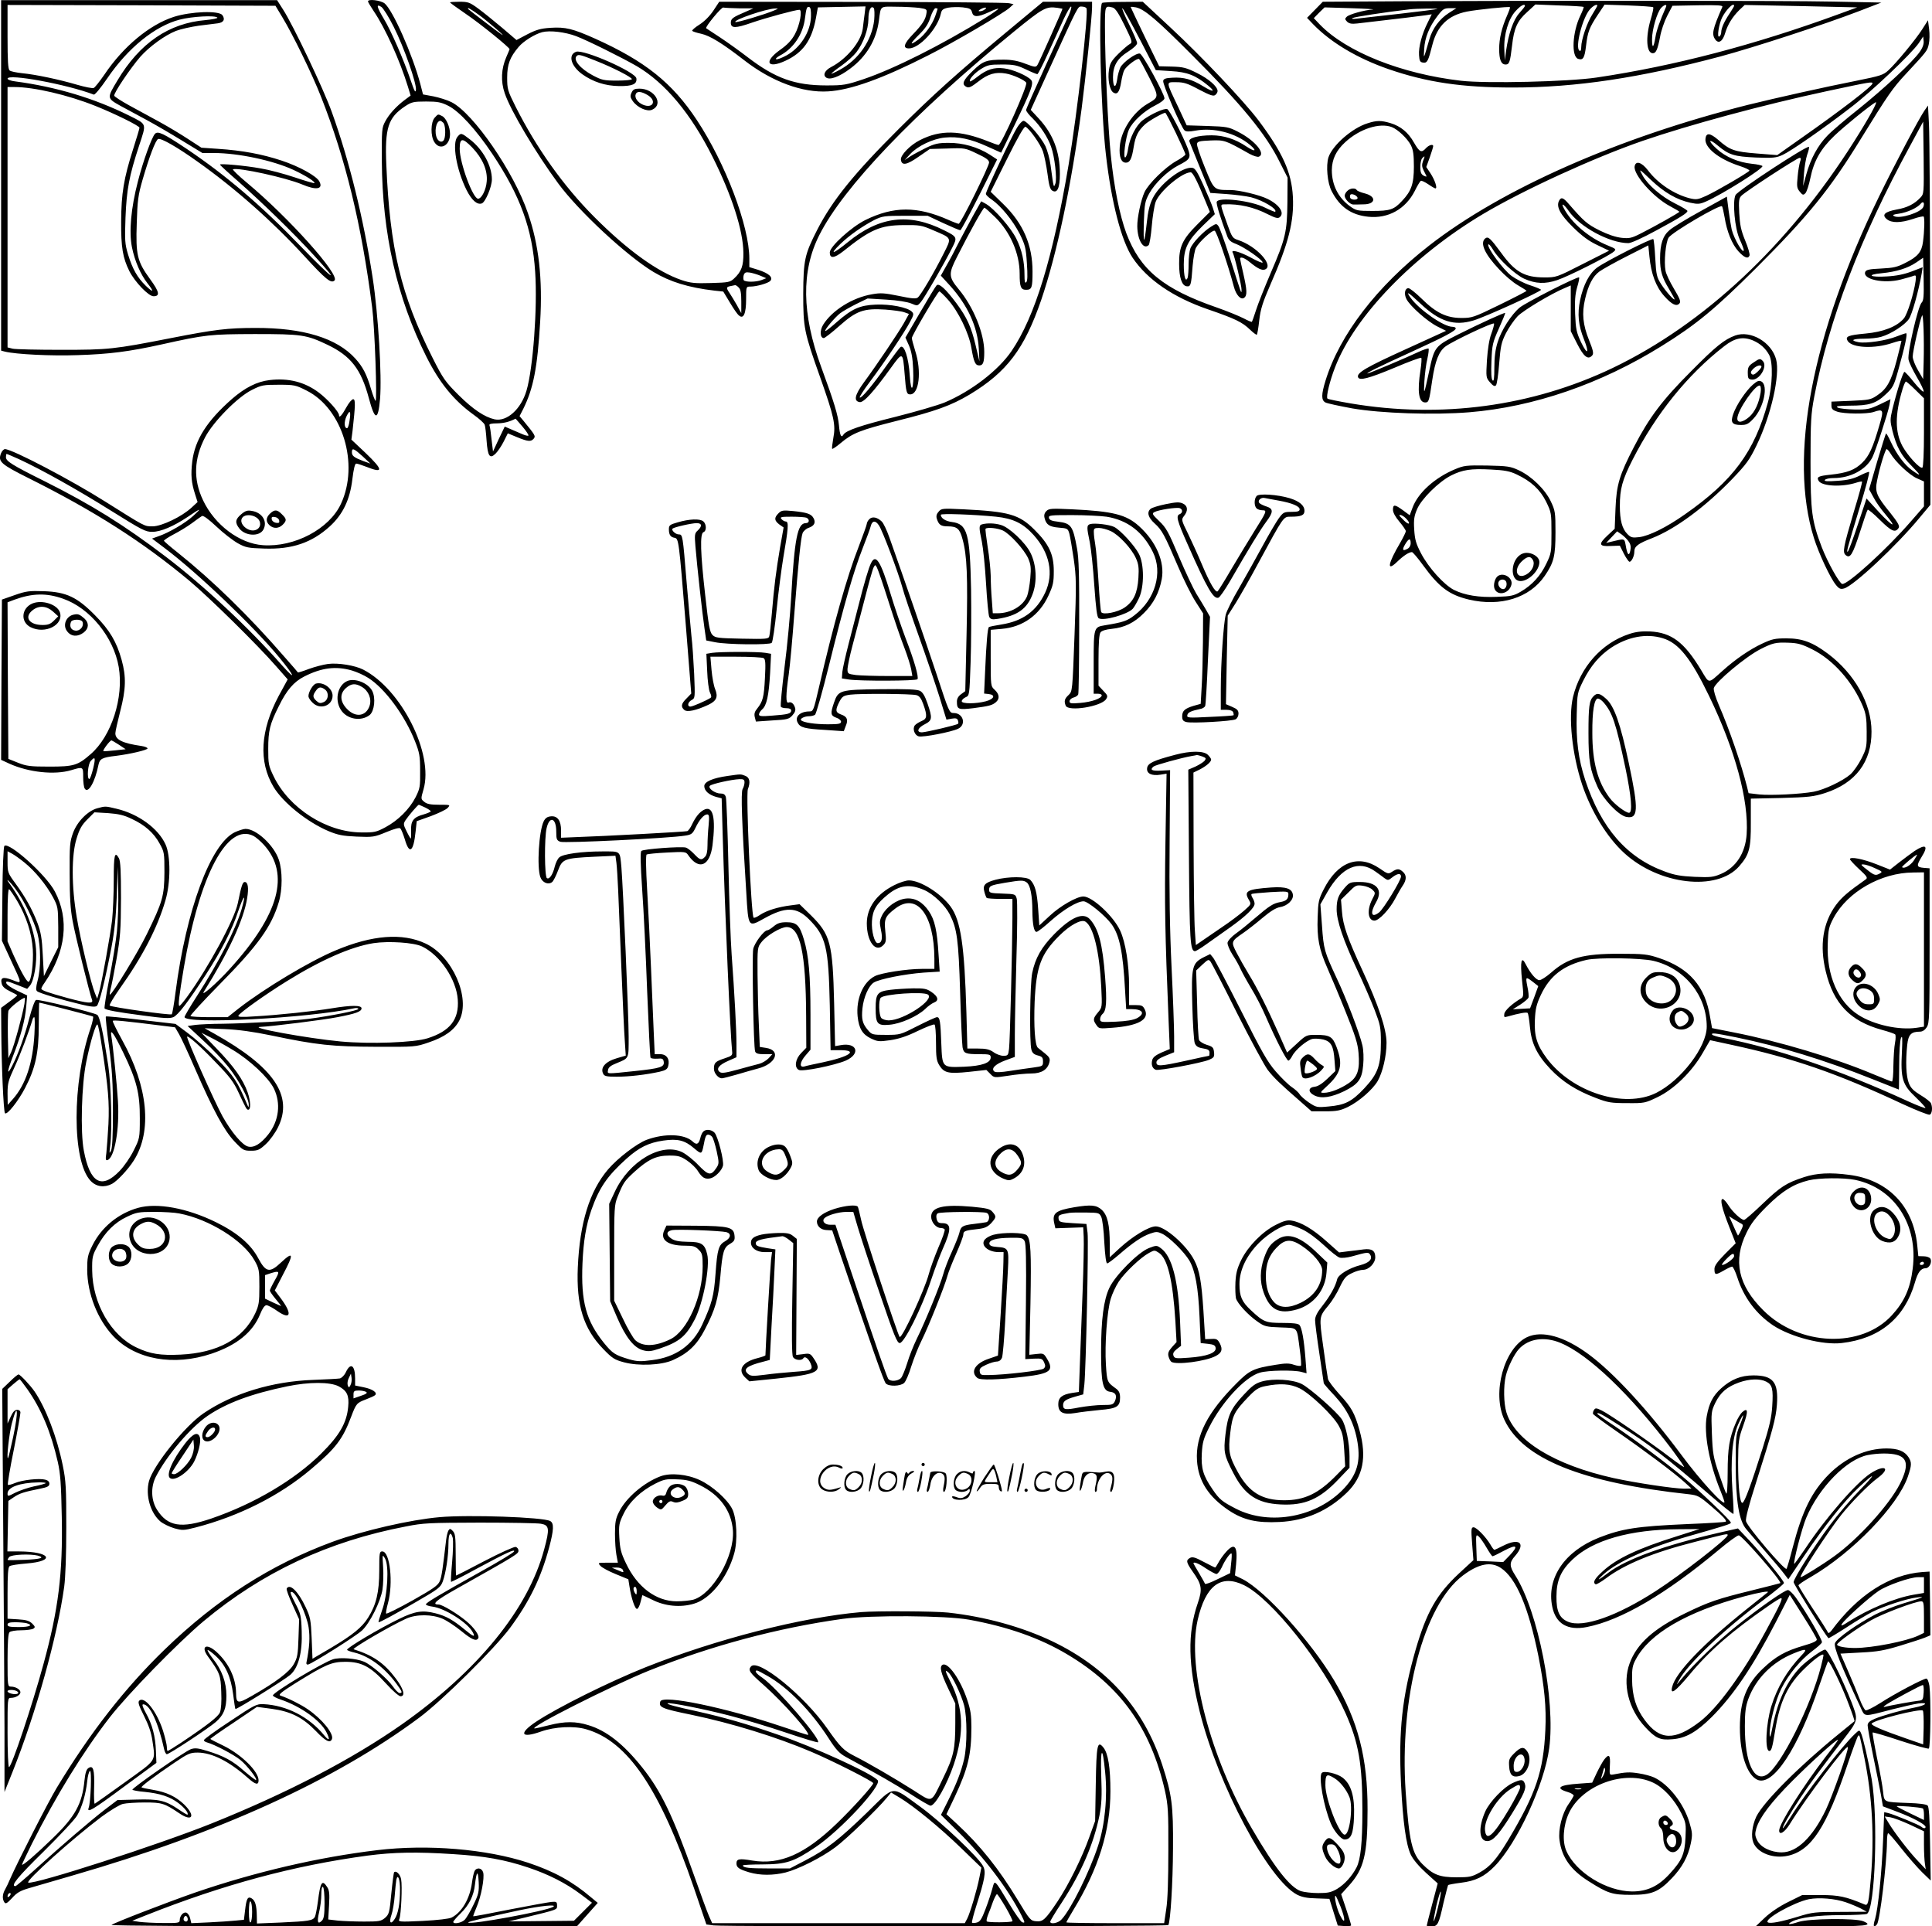 <svg version="1.0" xmlns="http://www.w3.org/2000/svg"
  viewBox="0 0 1200.687 1197.084"
 preserveAspectRatio="xMidYMid meet">
<g transform="translate(-0.307,1198.084) scale(0.1,-0.1)"
fill="#000000" stroke="none">
<path d="M10 10891 l0 -1089 23 -6 c69 -17 289 -28 452 -22 197 6 321 22 520
66 279 62 303 64 580 65 293 0 322 -4 454 -67 144 -69 208 -151 256 -330 38
-143 58 -144 70 -6 12 144 -11 525 -46 753 -57 370 -145 728 -254 1030 -49
138 -241 542 -303 637 l-37 58 -857 0 -858 0 0 -1089z m1747 984 c64 -105 186
-354 241 -495 153 -387 252 -794 318 -1310 16 -124 32 -580 21 -580 -3 0 -16
33 -28 73 -27 92 -51 138 -97 189 -115 128 -325 192 -622 191 -173 0 -253 -10
-524 -63 -357 -70 -390 -73 -681 -73 -148 0 -285 3 -303 7 l-32 8 0 809 0 809
43 0 c121 0 332 -49 502 -117 120 -48 275 -124 275 -136 0 -5 -18 -65 -40
-134 -58 -182 -73 -274 -74 -448 -1 -162 10 -226 51 -309 34 -67 119 -156 150
-156 42 0 37 27 -21 106 -80 110 -90 150 -83 348 4 140 9 175 35 266 42 145
82 251 98 257 18 7 118 -50 244 -140 233 -165 467 -372 666 -589 131 -143 165
-171 186 -150 35 35 -286 392 -544 607 -53 44 -92 82 -87 84 36 12 329 -52
429 -94 89 -38 133 -30 108 18 -17 34 -126 94 -235 130 -121 40 -243 63 -396
73 l-102 7 -80 52 c-44 29 -125 78 -180 108 -55 30 -140 76 -189 103 -49 27
-91 54 -93 60 -5 15 102 173 162 242 57 64 153 134 222 161 29 11 92 25 140
32 48 6 102 13 120 15 36 5 47 24 28 51 -22 29 -194 23 -302 -11 -151 -49
-314 -184 -432 -360 -29 -42 -59 -80 -66 -82 -8 -3 -54 6 -102 20 -112 33
-259 64 -343 72 -36 4 -71 11 -77 17 -10 7 -13 61 -13 208 l0 199 832 -2 833
-3 42 -70z m-403 -4 c3 -4 -30 -11 -73 -15 -228 -19 -409 -142 -548 -375 -66
-110 -67 -110 19 -158 40 -22 114 -62 163 -88 50 -27 148 -84 218 -127 l128
-78 72 0 c150 0 367 -46 494 -105 75 -35 137 -74 130 -82 -3 -2 -58 14 -123
36 -66 22 -160 47 -209 55 -98 18 -255 32 -255 24 0 -3 51 -50 113 -104 151
-133 348 -325 473 -462 172 -187 117 -150 -82 56 -251 260 -467 444 -714 610
-140 93 -176 111 -194 91 -20 -21 -74 -170 -106 -296 -43 -165 -56 -312 -37
-408 18 -88 54 -170 97 -225 43 -54 37 -61 -11 -15 -53 52 -82 104 -110 194
-20 67 -21 87 -16 230 7 173 22 257 85 448 46 141 50 129 -63 186 -216 107
-452 178 -707 212 -27 3 -48 11 -48 17 0 33 369 -35 536 -99 7 -2 42 40 83
100 129 190 297 326 451 366 77 20 225 28 234 12z M2290 11972 c0 -4 16 -31
36 -61 72 -106 162 -306 211 -465 l18 -59 -35 -26 c-55 -41 -99 -90 -123 -135
-21 -39 -22 -52 -21 -246 3 -452 94 -850 277 -1216 82 -163 170 -271 293 -360
34 -24 65 -52 69 -62 4 -9 9 -54 12 -99 7 -98 20 -117 57 -80 13 13 36 47 50
75 l25 50 58 -24 c68 -28 86 -29 103 -9 13 16 9 22 -63 110 l-25 30 23 45 c63
127 88 255 105 541 16 266 -8 479 -76 675 -87 256 -339 621 -475 690 -26 13
-77 29 -112 36 l-65 12 -17 66 c-49 184 -172 460 -222 500 -25 19 -103 29
-103 12z m160 -158 c64 -127 143 -352 138 -392 -3 -21 -10 -7 -32 58 -44 130
-123 311 -167 383 -45 76 -50 96 -16 75 12 -8 47 -64 77 -124z m338 -490 c69
-34 173 -148 273 -297 176 -263 251 -469 268 -736 15 -221 -13 -600 -54 -738
-34 -115 -122 -194 -198 -178 -62 14 -133 61 -223 150 -84 84 -96 100 -163
233 -196 389 -265 678 -287 1198 -10 230 11 294 116 364 41 27 52 30 131 30
71 0 93 -4 137 -26z m462 -1994 c24 -28 40 -53 37 -56 -3 -3 -20 1 -38 9 -19
8 -51 22 -72 31 l-37 16 -37 -77 -36 -78 -9 75 c-4 41 -10 81 -13 88 -3 8 10
12 48 12 42 1 75 9 114 29 0 1 20 -22 43 -49z M2705 11250 c-26 -28 -27 -116
-2 -153 35 -54 97 -21 97 51 0 44 -24 98 -48 111 -27 14 -26 14 -47 -9z m53
-32 c13 -13 16 -75 6 -102 -8 -22 -31 -20 -44 3 -20 39 -8 111 20 111 3 0 11
-5 18 -12z M2847 11132 c-36 -39 -8 -205 56 -333 32 -63 66 -93 95 -82 22 9
62 103 62 149 0 85 -56 187 -137 249 -53 41 -55 41 -76 17z m91 -68 c64 -67
96 -141 90 -210 -4 -52 -31 -106 -53 -108 -32 -3 -115 222 -115 310 0 69 17
71 78 8z M8715 11973 l-491 -3 -49 -50 -49 -50 39 -41 c111 -114 275 -211 468
-278 238 -82 456 -114 772 -114 393 0 790 60 1290 193 211 57 644 198 860 281
l140 54 -300 6 c-295 6 -1714 7 -2680 2z m765 -29 c0 -4 -16 -24 -35 -45 -37
-41 -67 -128 -82 -234 l-8 -60 -3 69 c-4 92 26 192 72 240 30 33 56 46 56 30z
m365 -6 c2 -2 -7 -26 -20 -53 -50 -102 -58 -256 -14 -270 31 -10 40 6 49 82
10 85 20 112 73 192 l42 63 148 -5 c82 -3 151 -8 154 -11 4 -3 -4 -38 -16 -78
-32 -110 -26 -208 14 -208 20 0 30 24 45 102 6 36 26 95 44 130 l33 63 158 3
c125 2 156 0 152 -10 -61 -140 -68 -170 -43 -204 21 -27 46 -9 61 43 16 53 45
99 87 141 l34 32 350 -7 349 -8 -120 -44 c-517 -189 -1015 -320 -1500 -392
-174 -26 -685 -38 -842 -20 -371 43 -712 179 -877 349 l-38 40 33 34 34 33
165 -5 c91 -3 152 -7 135 -8 -54 -4 -147 -30 -162 -45 -13 -12 -12 -16 2 -31
13 -12 28 -15 63 -11 258 30 393 46 425 51 l38 6 -24 -49 c-36 -70 -59 -155
-55 -205 2 -36 7 -44 25 -46 26 -4 32 8 58 111 30 117 98 183 215 206 61 12
262 33 267 27 2 -2 -6 -25 -18 -52 -33 -75 -49 -143 -49 -207 0 -67 12 -97 40
-97 23 0 28 15 40 117 12 109 33 155 94 209 l51 47 148 -6 c81 -2 150 -7 152
-9z m85 7 c0 -2 -14 -26 -30 -52 -34 -53 -70 -159 -70 -205 0 -19 -4 -27 -11
-22 -29 18 19 207 66 258 21 23 45 34 45 21z m427 -7 c-38 -86 -60 -148 -66
-189 -11 -67 -21 -73 -21 -12 0 60 31 166 56 194 19 21 39 26 31 7z m423 6 c0
-3 -13 -24 -28 -47 -34 -51 -52 -92 -52 -117 0 -10 -5 -22 -12 -26 -16 -10 -3
77 18 119 25 49 74 97 74 71z m-1845 -19 c-5 -2 -111 -16 -235 -30 -124 -14
-243 -27 -265 -30 -26 -3 -35 -2 -25 4 12 7 199 36 355 54 41 5 182 6 170 2z
m72 -25 c-57 -36 -102 -97 -121 -164 -37 -128 -36 -126 -32 -60 4 71 31 138
83 206 33 43 41 48 77 48 l40 0 -47 -30z M2800 11966 c0 -3 46 -36 103 -75 84
-57 267 -205 267 -216 0 -1 -9 -23 -20 -48 -32 -73 -36 -151 -10 -226 36 -107
191 -368 333 -561 127 -172 424 -448 591 -549 104 -62 217 -97 378 -116 l56
-6 41 -68 c22 -37 47 -74 57 -81 28 -24 44 12 44 102 0 77 0 78 26 78 40 0
112 21 125 36 18 22 -11 47 -76 68 l-55 17 0 52 c0 202 -148 593 -327 863
-152 230 -321 365 -632 505 -139 62 -184 73 -277 67 -61 -4 -88 -12 -143 -40
l-68 -36 -89 76 c-49 41 -115 95 -148 119 -53 39 -63 43 -117 43 -32 0 -59 -2
-59 -4z m184 -81 c55 -40 173 -143 136 -118 -17 11 -190 142 -204 155 -6 4 -6
8 -2 8 5 0 36 -20 70 -45z m600 -129 c71 -27 282 -132 376 -186 177 -104 337
-295 472 -565 119 -237 190 -457 191 -595 1 -82 -12 -117 -58 -160 -25 -23
-35 -25 -144 -28 -99 -3 -127 0 -181 18 -150 51 -338 186 -545 394 -191 192
-358 427 -488 685 -49 98 -52 108 -52 180 0 82 17 126 71 190 30 36 101 80
147 92 48 12 142 1 211 -25z m1146 -1489 l35 -15 -28 -11 c-35 -14 -104 -14
-112 -1 -3 6 -3 20 0 31 6 17 13 20 39 16 17 -3 47 -12 66 -20z m-136 -73 c12
-11 16 -35 16 -87 l0 -72 -28 51 c-16 27 -36 61 -45 74 -22 32 -21 38 6 43 12
2 25 5 29 6 4 0 14 -6 22 -15z M3583 11659 c-51 -19 -32 -88 38 -139 67 -48
144 -73 230 -74 83 -1 112 12 107 48 -6 40 -328 182 -375 165z m121 -55 c109
-43 226 -103 226 -115 0 -5 -41 -9 -91 -9 -83 0 -96 3 -151 32 -79 42 -125 97
-101 121 11 11 22 9 117 -29z M3928 11405 c-10 -21 -8 -30 8 -53 30 -41 90
-67 120 -53 74 33 16 131 -79 131 -30 0 -40 -5 -49 -25z m100 -15 c58 -35 34
-86 -29 -60 -33 14 -54 44 -45 66 8 20 35 17 74 -6z M4436 11914 c-23 -34 -56
-67 -86 -86 -27 -17 -47 -34 -45 -39 3 -4 28 -12 56 -18 54 -12 130 -58 269
-166 171 -132 360 -202 520 -192 139 8 337 79 620 223 158 79 471 263 508 297
l24 22 -29 6 c-15 4 -427 7 -914 8 l-886 1 -37 -56z m162 15 l87 0 -45 -20
c-83 -35 -95 -44 -95 -69 0 -36 28 -36 131 0 87 30 271 80 295 80 20 0 3 -95
-28 -152 -20 -37 -46 -65 -93 -98 -102 -73 -79 -119 34 -67 110 51 164 127
190 266 l12 66 148 3 148 3 -5 -43 c-3 -24 -9 -66 -12 -95 -10 -80 -100 -189
-197 -239 -38 -20 -52 -48 -32 -64 22 -19 82 2 153 56 99 74 160 177 176 295
13 97 4 89 108 88 50 0 115 -4 142 -7 46 -7 50 -9 46 -32 -5 -39 -25 -71 -85
-133 -56 -58 -64 -87 -24 -87 65 0 178 123 198 215 5 24 12 31 45 38 22 4 63
5 92 2 43 -5 52 -10 57 -31 8 -31 35 -31 105 1 30 14 56 24 58 21 2 -2 -36
-29 -84 -59 -269 -166 -564 -314 -750 -377 -110 -37 -126 -40 -234 -40 -196 0
-318 44 -489 175 -47 36 -123 91 -170 122 -47 31 -86 57 -88 58 -9 7 95 133
106 129 8 -2 53 -4 100 -5z m445 -52 c-3 -94 -66 -194 -153 -241 -28 -15 -56
-26 -63 -23 -6 2 3 11 20 21 87 44 147 134 159 235 8 62 12 73 27 68 8 -3 11
-23 10 -60z m393 -20 c-14 -127 -96 -246 -214 -310 -29 -16 -52 -26 -52 -24 0
3 28 26 63 50 35 25 76 62 92 83 44 57 74 141 75 205 0 55 15 88 33 70 5 -5 6
-38 3 -74z m684 63 c-8 -6 -22 -10 -30 -9 -9 0 -5 6 10 14 27 14 44 10 20 -5z
m-1308 -5 c-53 -23 -233 -77 -239 -71 -13 13 192 83 247 84 23 1 22 0 -8 -13z
m1018 11 c0 -2 -7 -23 -15 -46 -19 -53 -63 -114 -106 -146 -55 -40 -53 -27 5
31 41 40 59 68 72 110 10 30 24 55 31 55 7 0 13 -2 13 -4z M6255 11779 c-303
-252 -453 -387 -666 -599 -278 -277 -413 -444 -507 -627 -78 -153 -86 -188
-87 -398 0 -212 5 -237 106 -521 85 -241 97 -292 81 -375 -6 -35 -10 -65 -7
-67 2 -3 26 13 52 35 75 63 122 81 347 138 242 60 341 96 455 164 232 140 340
283 445 588 98 289 186 704 251 1188 26 201 65 575 65 631 l0 34 -152 0 -153
0 -230 -191z m351 147 c2 -2 -144 -331 -155 -348 -10 -16 -15 -16 -76 7 -46
18 -86 25 -134 25 -108 0 -129 -8 -193 -70 -61 -59 -70 -83 -39 -99 15 -8 29
-2 74 33 61 48 107 61 171 50 43 -7 116 -40 127 -57 11 -15 -155 -387 -172
-387 -5 0 -32 9 -61 21 -180 72 -300 74 -428 9 -61 -31 -122 -94 -118 -122 5
-38 36 -33 110 19 l70 48 110 3 c107 4 110 3 183 -32 56 -26 75 -40 75 -55 0
-24 -176 -381 -189 -381 -4 0 -34 11 -65 25 -193 85 -338 85 -514 -1 -87 -43
-222 -165 -222 -202 0 -39 27 -37 83 7 170 136 230 162 377 163 97 1 111 -1
180 -31 122 -52 119 -44 66 -149 -56 -112 -140 -255 -159 -270 -11 -9 -38 -7
-118 10 -89 18 -113 20 -167 10 -120 -20 -248 -100 -303 -189 -22 -35 -20 -83
4 -83 6 0 50 34 96 75 106 94 151 111 287 102 50 -4 103 -11 118 -17 l28 -10
-32 -58 c-37 -64 -168 -259 -249 -369 -56 -77 -64 -115 -25 -121 25 -4 88 66
194 213 73 101 74 101 85 -36 9 -116 12 -129 35 -129 55 0 72 143 31 270 -11
36 -21 72 -21 80 0 16 161 290 171 290 4 0 28 -23 53 -51 64 -71 131 -208 146
-300 15 -88 24 -109 49 -109 24 0 31 19 31 84 0 115 -67 280 -160 391 -62 75
-63 95 -9 200 81 160 162 305 170 305 4 0 34 -27 68 -60 93 -92 151 -225 151
-350 0 -82 7 -100 40 -100 36 0 40 13 40 114 0 164 -58 298 -181 418 l-79 77
102 205 c67 135 106 202 114 199 23 -9 94 -109 109 -154 8 -24 21 -86 28 -138
9 -71 16 -97 30 -105 31 -19 47 17 47 104 0 137 -41 246 -130 343 l-51 55 104
229 c198 434 187 413 213 413 12 0 26 -5 29 -10 15 -24 -57 -655 -111 -974
-97 -575 -209 -943 -354 -1156 -82 -121 -253 -252 -418 -321 -42 -17 -179 -57
-306 -89 -214 -53 -305 -84 -321 -110 -14 -23 -22 -6 -28 58 -6 63 -28 138
-111 364 -120 328 -124 595 -11 818 150 298 587 755 1208 1263 184 150 201
159 272 149 17 -3 31 -5 31 -6z m40 -38 c-13 -29 -78 -171 -145 -316 -66 -144
-121 -268 -121 -275 0 -7 18 -31 41 -52 49 -49 93 -116 114 -175 23 -63 38
-200 27 -230 -11 -28 -10 -32 -30 115 -5 39 -20 92 -32 118 -26 54 -115 157
-136 157 -8 0 -26 -19 -40 -42 -32 -50 -194 -395 -194 -412 0 -6 16 -22 36
-35 58 -40 132 -131 174 -213 34 -69 39 -87 45 -183 5 -74 4 -110 -4 -118 -8
-8 -11 3 -11 45 0 83 -16 156 -51 226 -33 67 -135 184 -187 215 l-31 17 -49
-87 c-27 -49 -67 -124 -90 -168 -22 -44 -56 -109 -76 -143 l-36 -64 56 -61
c111 -123 172 -256 180 -392 l4 -80 -24 101 c-27 114 -54 172 -118 259 -67 90
-109 128 -124 113 -7 -7 -53 -83 -103 -169 l-91 -156 22 -49 c15 -35 23 -76
26 -145 6 -128 -13 -166 -21 -42 -7 111 -34 192 -57 178 -5 -3 -45 -56 -89
-118 -88 -124 -156 -205 -165 -196 -3 3 26 48 65 100 84 111 214 305 249 372
22 41 23 48 10 61 -26 27 -136 48 -224 44 -100 -4 -148 -26 -242 -108 -37 -33
-69 -58 -72 -56 -6 7 58 83 92 110 17 13 63 39 101 58 l70 34 116 -7 c69 -4
131 -14 155 -24 38 -16 39 -16 60 9 22 25 149 245 197 342 30 59 28 64 -53
104 -217 109 -401 87 -598 -74 -93 -76 -119 -82 -46 -11 55 53 136 110 211
149 49 24 61 26 191 26 l140 0 96 -45 c54 -25 102 -45 107 -45 5 0 58 99 119
220 l110 220 -46 30 c-74 47 -168 74 -256 73 -64 0 -86 -5 -140 -31 -35 -17
-79 -41 -98 -53 l-35 -23 35 38 c47 50 141 95 215 102 82 8 160 -8 263 -55
l87 -39 83 171 c105 218 121 260 103 281 -22 26 -114 66 -168 72 -62 8 -108
-7 -164 -51 -24 -19 -45 -32 -47 -30 -10 10 25 50 66 76 42 26 54 29 131 29
75 0 94 -4 149 -30 35 -17 67 -30 72 -30 4 0 35 60 68 133 33 72 76 167 96
210 20 42 40 77 45 77 6 0 -1 -24 -13 -52z M6853 11963 c-25 -10 -9 -671 23
-943 34 -297 96 -536 166 -641 91 -135 250 -245 467 -320 169 -58 215 -80 263
-127 21 -20 40 -34 42 -31 3 3 10 43 15 90 8 69 21 110 70 223 112 254 147
392 139 544 -8 152 -64 275 -214 475 -90 119 -350 394 -547 577 l-172 160
-120 -1 c-66 0 -126 -3 -132 -6z m65 -29 c17 -5 36 -34 74 -111 49 -100 50
-106 32 -116 -10 -5 -42 -33 -71 -61 -43 -43 -52 -59 -58 -99 -9 -59 4 -126
27 -141 25 -16 39 3 49 66 5 29 13 62 19 73 15 27 80 76 92 69 5 -3 33 -55 64
-116 61 -122 61 -120 -11 -162 -92 -54 -166 -168 -173 -267 -5 -63 9 -99 38
-99 25 0 37 23 49 100 11 66 27 98 70 138 24 22 112 72 126 72 7 0 125 -245
125 -259 0 -5 -26 -24 -57 -41 -69 -39 -172 -140 -197 -193 -22 -47 -46 -160
-45 -212 1 -87 39 -149 71 -117 5 5 14 58 19 118 5 60 16 128 24 150 25 67
164 184 218 184 13 0 42 -56 96 -190 l23 -56 -79 -79 c-92 -92 -113 -139 -112
-244 0 -85 17 -135 46 -139 26 -4 29 5 38 128 4 46 13 96 20 110 21 39 102
113 117 107 12 -4 84 -214 119 -347 14 -54 45 -86 65 -69 19 15 17 48 -6 149
-11 47 -20 88 -20 93 0 15 27 6 60 -21 48 -40 76 -53 94 -46 60 23 -52 146
-166 183 -34 11 -39 18 -66 94 -47 132 -47 127 -20 128 92 4 186 -18 271 -62
46 -23 62 -27 73 -18 32 26 -1 77 -74 113 -49 25 -178 56 -232 56 -104 0 -101
-2 -159 140 -29 71 -51 137 -49 147 3 15 15 18 85 21 87 3 90 2 241 -83 24
-13 50 -21 58 -18 46 17 -23 101 -129 155 -58 30 -70 32 -190 36 l-129 4 -53
114 c-78 164 -77 154 -11 154 46 0 69 -7 141 -46 69 -36 90 -43 101 -33 8 6
14 17 14 24 0 28 -55 76 -128 112 -66 33 -86 38 -155 40 l-80 2 -89 182 c-48
100 -88 184 -88 186 0 3 15 1 33 -2 52 -11 130 -77 347 -295 312 -312 461
-493 547 -668 l48 -95 -1 -151 c-2 -185 -11 -227 -104 -442 -38 -89 -79 -192
-91 -230 -12 -38 -24 -71 -26 -73 -1 -2 -24 7 -50 21 -27 14 -102 45 -168 68
-332 115 -476 233 -562 461 -41 110 -78 292 -97 489 -17 164 -36 579 -36 793
0 134 0 133 48 121z m168 -196 l100 -193 95 -6 c101 -6 152 -26 229 -89 50
-41 34 -44 -30 -5 -69 43 -121 57 -190 53 -43 -2 -56 -7 -58 -20 -4 -21 113
-292 133 -308 10 -8 29 -8 67 -1 116 21 250 -14 340 -89 46 -39 31 -45 -22
-10 -70 47 -142 70 -217 70 -84 0 -146 -17 -138 -39 3 -9 34 -84 68 -168 l62
-151 100 -7 c55 -4 124 -13 153 -20 72 -18 166 -74 150 -90 -2 -2 -31 10 -64
26 -86 43 -288 67 -299 36 -5 -10 20 -93 65 -214 9 -25 22 -36 57 -49 51 -20
163 -98 163 -114 0 -6 -33 8 -73 30 -67 36 -126 53 -113 31 11 -17 56 -207 55
-231 -1 -28 4 -42 -78 216 -29 89 -58 170 -65 179 -13 18 -15 17 -47 -3 -47
-29 -116 -101 -128 -135 -6 -16 -11 -59 -11 -97 0 -38 -3 -76 -6 -85 -13 -32
-24 7 -24 83 0 99 24 148 118 240 l75 72 -12 38 c-6 20 -33 84 -59 142 -37 83
-52 106 -69 108 -62 9 -203 -100 -247 -191 -18 -37 -29 -81 -36 -151 -6 -55
-13 -102 -16 -105 -4 -3 -4 48 -2 114 4 109 7 125 33 173 35 64 115 141 181
175 75 38 80 48 59 105 -31 81 -113 239 -128 245 -18 7 -105 -33 -152 -69 -41
-31 -81 -110 -91 -177 -3 -26 -11 -50 -17 -54 -16 -10 1 125 22 172 23 51 95
117 166 152 32 16 55 34 55 43 -1 28 -135 275 -153 278 -23 5 -104 -53 -121
-86 -7 -15 -17 -48 -20 -75 -9 -60 -26 -51 -26 14 0 71 27 117 94 159 33 21
56 42 56 53 0 9 -23 62 -50 117 -28 55 -46 100 -42 100 5 0 53 -87 108 -192z
M11950 11800 c-40 -63 -161 -210 -211 -256 -31 -29 -50 -35 -194 -64 -188 -37
-511 -109 -680 -151 -803 -202 -1527 -521 -1980 -874 -325 -253 -556 -554
-644 -839 -27 -87 -27 -122 -1 -136 11 -6 86 -22 167 -37 180 -31 507 -42 728
-24 400 33 816 176 1194 411 216 134 332 230 587 484 326 326 459 490 650 801
172 279 199 318 284 409 129 139 131 141 140 183 5 21 6 63 2 93 l-7 55 -35
-55z m-16 -141 c-43 -62 -222 -229 -382 -357 -81 -64 -168 -138 -193 -165 -58
-59 -104 -144 -130 -239 l-20 -73 5 75 c3 41 12 95 20 119 9 24 14 46 11 49
-11 11 -440 -270 -456 -299 -20 -39 -5 -209 26 -276 14 -30 25 -60 25 -65 0
-34 -60 67 -75 127 -4 17 -12 69 -19 117 l-11 87 -159 -88 c-88 -48 -176 -102
-196 -119 -43 -36 -60 -87 -60 -179 0 -75 12 -116 55 -187 19 -32 35 -61 35
-64 0 -13 -53 46 -82 91 -29 45 -32 58 -38 163 -3 62 -9 116 -12 119 -8 8
-294 -137 -348 -176 -49 -35 -87 -108 -107 -203 -18 -86 -11 -157 24 -244 35
-88 22 -101 -18 -18 -29 62 -33 81 -37 176 -3 81 0 121 12 164 10 32 15 60 13
63 -9 8 -331 -156 -369 -187 -52 -43 -115 -141 -138 -217 -14 -45 -20 -93 -20
-156 0 -68 -3 -88 -11 -80 -8 8 -10 47 -7 120 4 100 7 115 46 202 23 52 41 95
39 97 -4 4 -158 -66 -295 -135 -141 -71 -145 -76 -177 -226 -32 -149 -35 -156
-30 -65 3 47 11 111 19 143 7 31 10 59 7 62 -4 2 -32 -7 -62 -21 -80 -38 -309
-134 -317 -134 -12 1 70 42 268 132 210 96 280 133 280 148 0 6 -9 10 -20 10
-55 0 -207 106 -261 181 -32 45 -14 35 62 -37 119 -112 210 -141 331 -104 73
22 418 179 418 190 0 3 -30 16 -67 28 -38 12 -90 39 -117 59 -52 39 -151 174
-144 194 2 7 16 -8 30 -32 35 -60 138 -155 193 -180 72 -32 130 -34 205 -9 70
23 323 151 352 177 17 15 15 17 -36 38 -117 47 -228 141 -275 233 -19 36 2 24
31 -18 69 -100 255 -200 371 -200 17 0 87 32 170 77 154 83 197 110 197 123 0
4 -33 25 -74 45 -87 43 -172 116 -205 176 -24 44 -24 44 52 -28 83 -79 162
-124 245 -142 47 -10 59 -9 98 8 104 46 358 206 350 220 -3 4 -32 11 -65 14
-85 9 -163 42 -218 92 -59 53 -52 70 7 20 68 -57 102 -67 236 -73 106 -4 126
-2 165 16 51 23 253 163 424 295 130 99 375 332 422 399 l28 42 3 -28 c2 -18
-6 -42 -24 -67z m-294 -197 c0 -16 -195 -166 -439 -337 l-153 -108 -127 10
c-139 11 -168 21 -240 85 -50 43 -75 46 -79 6 -6 -55 83 -126 211 -168 37 -12
65 -25 62 -30 -8 -12 -203 -126 -268 -156 -53 -24 -62 -25 -104 -15 -96 25
-197 92 -258 173 -39 51 -76 62 -83 26 -10 -51 116 -193 219 -248 32 -17 59
-33 59 -35 0 -5 -156 -93 -240 -135 -57 -29 -71 -32 -119 -27 -36 4 -85 20
-137 46 -78 39 -98 57 -191 164 -35 41 -48 45 -61 20 -19 -37 8 -86 87 -164
57 -56 98 -86 151 -111 l73 -35 -164 -83 c-162 -83 -165 -83 -239 -83 -122 0
-182 34 -267 152 -68 92 -81 105 -100 90 -34 -29 -2 -98 87 -192 35 -38 88
-83 117 -99 29 -17 53 -32 53 -35 0 -2 -75 -41 -167 -86 -162 -79 -171 -82
-238 -82 -92 0 -158 32 -247 120 -37 36 -73 65 -82 65 -22 0 -29 -35 -12 -68
22 -43 130 -139 192 -170 l54 -27 -252 -115 c-242 -110 -305 -146 -295 -173 8
-23 64 -9 225 58 89 38 165 66 168 62 3 -3 1 -37 -5 -76 -21 -133 -11 -201 29
-201 23 0 25 8 44 138 18 121 42 181 84 211 51 36 297 152 300 141 2 -5 -6
-34 -17 -64 -13 -34 -22 -93 -27 -163 -6 -107 -6 -109 19 -138 19 -22 29 -27
37 -19 6 6 15 67 20 135 9 110 13 131 42 189 18 35 51 83 73 106 37 37 210
141 295 176 l35 15 0 -142 0 -142 40 -79 c41 -81 68 -102 94 -71 9 12 5 31
-20 93 -39 97 -46 168 -25 257 20 87 48 140 88 170 18 13 94 56 169 94 l136
69 7 -70 c10 -106 40 -187 92 -245 47 -53 77 -67 95 -45 9 11 1 31 -35 91 -25
42 -49 92 -52 111 -11 55 1 178 19 206 22 34 319 208 332 195 3 -4 10 -34 16
-68 14 -89 46 -168 86 -212 37 -40 60 -49 69 -26 3 8 -9 50 -27 93 -26 63 -33
98 -37 170 -4 78 -2 93 14 109 28 28 346 235 361 235 9 0 10 -6 3 -24 -4 -13
-12 -54 -15 -92 -6 -61 -5 -72 13 -94 18 -22 22 -23 35 -10 8 8 22 50 31 94
22 108 65 183 150 264 63 60 217 185 255 207 19 11 -40 -96 -135 -246 -407
-643 -930 -1132 -1499 -1405 -500 -239 -1065 -315 -1628 -220 -76 13 -141 26
-144 30 -10 10 14 109 47 194 122 318 487 695 920 953 253 150 687 349 990
454 290 100 753 225 1145 309 280 60 285 60 285 48z M11964 11295 c-33 -47
-186 -336 -284 -537 -417 -857 -562 -1616 -404 -2120 30 -96 102 -250 137
-292 19 -24 29 -28 50 -22 58 14 328 267 471 441 l66 79 -1 1126 c-1 619 -4
1177 -8 1240 l-6 115 -21 -30z m-26 -542 c-37 -40 -83 -63 -147 -74 -75 -14
-95 -33 -62 -60 30 -25 86 -24 162 1 34 12 64 18 67 15 7 -7 5 -89 -4 -157 -8
-62 -32 -92 -108 -130 -52 -27 -75 -32 -153 -36 -73 -3 -93 -8 -98 -21 -18
-46 115 -75 222 -47 34 9 70 19 79 23 15 5 16 1 12 -33 -11 -78 -51 -206 -73
-232 -43 -51 -128 -84 -239 -94 -108 -10 -127 -18 -110 -46 28 -44 168 -50
279 -12 30 10 55 16 55 12 0 -4 -14 -59 -30 -122 -34 -129 -61 -177 -122 -217
-38 -26 -51 -28 -162 -33 l-121 -5 0 -25 c0 -20 8 -28 35 -37 44 -15 187 -16
228 -2 59 20 63 13 37 -76 -43 -149 -66 -198 -109 -240 -46 -45 -94 -63 -197
-74 -76 -8 -88 -14 -73 -39 21 -33 144 -39 232 -11 18 6 35 9 37 7 3 -2 -20
-87 -51 -188 -66 -223 -71 -251 -50 -269 27 -23 43 3 88 143 23 72 44 134 48
139 3 4 38 -25 77 -64 72 -71 95 -81 116 -48 7 12 -5 33 -54 95 -85 104 -95
129 -80 200 16 81 51 194 59 194 4 0 15 -12 24 -27 30 -52 118 -134 163 -154
l45 -20 0 -77 0 -78 -82 -94 c-150 -173 -393 -394 -426 -388 -18 4 -90 133
-127 228 -62 164 -70 220 -70 530 0 255 3 298 23 405 91 478 285 988 596 1560
l81 150 3 -224 c2 -221 2 -225 -20 -248z m18 -58 c-13 -34 -147 -77 -182 -57
-12 7 -5 10 30 15 51 7 115 36 136 62 15 19 26 5 16 -20z m-10 -594 c-23 -22
-90 -313 -82 -354 3 -18 27 -67 52 -110 25 -42 44 -82 42 -89 -2 -6 -28 18
-58 55 -29 37 -57 67 -61 67 -9 0 -47 -118 -75 -232 -15 -63 -15 -73 0 -134
25 -99 54 -153 117 -216 63 -64 65 -72 7 -31 -47 32 -99 102 -134 178 -14 31
-28 55 -30 52 -2 -2 -27 -81 -55 -175 l-50 -172 27 -49 c14 -28 48 -76 75
-107 76 -90 46 -79 -41 15 l-77 84 -53 -159 c-29 -88 -57 -163 -62 -169 -13
-14 -5 18 72 270 37 121 64 221 59 223 -4 2 -31 -9 -59 -23 -38 -19 -73 -28
-137 -32 -64 -5 -84 -3 -79 5 4 7 29 12 55 12 104 0 201 52 240 128 21 42 96
273 107 327 l6 35 -68 -33 c-62 -29 -78 -32 -155 -31 -47 1 -94 6 -105 12 -15
9 1 11 75 12 120 0 163 13 223 70 45 42 51 52 78 150 43 153 59 230 49 230 -4
0 -31 -9 -59 -20 -65 -26 -188 -44 -235 -36 -57 11 -40 22 33 22 37 0 85 5
107 12 60 17 146 73 171 110 20 28 60 172 80 284 l6 38 -68 -26 c-47 -18 -97
-28 -155 -31 -105 -7 -131 11 -31 20 90 9 159 30 213 66 l44 30 3 -131 c2
-106 0 -135 -12 -147z m12 -373 l-3 -103 -32 55 c-18 30 -33 69 -33 85 0 31
45 228 58 255 8 18 14 -146 10 -292z m-51 -170 l53 -52 0 -213 c0 -127 -4
-214 -10 -218 -15 -9 -91 74 -124 134 -46 87 -47 194 0 351 8 27 18 50 22 50
3 0 30 -23 59 -52z M8503 11215 c-96 -29 -219 -137 -244 -212 -16 -51 -7 -159
20 -210 50 -98 121 -148 227 -159 124 -13 232 47 290 161 15 31 32 59 37 62 4
3 25 -7 46 -21 20 -14 41 -26 45 -26 14 0 -4 53 -31 94 l-26 39 22 61 c12 34
21 64 21 69 0 14 -27 7 -45 -13 -28 -31 -40 -25 -74 34 -36 64 -82 102 -147
122 -57 17 -86 17 -141 -1z m150 -24 c38 -15 96 -70 118 -112 15 -30 19 -59
19 -134 0 -107 -16 -152 -74 -213 -50 -54 -74 -62 -184 -62 -93 0 -101 2 -139
29 -73 53 -113 132 -113 225 1 67 26 121 84 174 89 82 213 122 289 93z m194
-210 c-8 -23 -8 -36 3 -58 8 -15 16 -32 18 -36 3 -5 -5 -4 -17 2 -16 9 -21 21
-21 54 0 24 5 48 12 55 17 17 18 15 5 -17z M8376 10794 c-9 -8 -16 -21 -16
-29 0 -22 34 -56 55 -55 11 0 39 0 62 1 76 0 82 49 8 68 -24 6 -47 15 -50 21
-9 15 -42 12 -59 -6z m64 -44 c0 -13 -37 -13 -45 0 -3 6 -3 15 0 20 7 12 45
-5 45 -20z M10787 9896 c-68 -25 -120 -66 -277 -225 -175 -175 -258 -285 -350
-463 -93 -179 -111 -239 -117 -388 l-5 -125 -45 -42 c-58 -54 -53 -69 20 -65
l57 2 25 -50 c14 -27 30 -50 35 -50 13 0 30 35 30 63 0 33 23 50 111 84 143
56 328 192 497 367 88 92 108 119 151 208 91 187 148 439 122 536 -29 107
-158 182 -254 148z m111 -31 c44 -19 78 -49 100 -90 25 -46 21 -189 -8 -295
-84 -307 -217 -487 -515 -695 -116 -82 -223 -134 -284 -142 -43 -5 -52 -3 -74
19 -33 33 -47 86 -47 175 0 106 15 161 79 287 144 283 342 529 569 705 66 52
117 62 180 36z m-772 -1251 c11 -16 14 -33 9 -55 -8 -38 -19 -26 -29 35 -8 42
-5 41 -92 20 l-29 -7 34 36 34 36 29 -20 c16 -12 36 -32 44 -45z M10899 9727
c-29 -19 -34 -29 -34 -62 0 -34 3 -40 23 -43 49 -7 103 83 70 116 -16 16 -20
16 -59 -11z m51 -25 c0 -5 -11 -19 -25 -32 -18 -17 -28 -21 -36 -13 -8 8 -5
17 10 32 21 21 51 28 51 13z M10896 9590 c-43 -38 -102 -126 -121 -181 -19
-53 -8 -69 48 -69 34 0 46 6 77 39 64 67 94 207 50 231 -15 8 -25 5 -54 -20z
m49 -48 c-11 -68 -36 -121 -71 -152 -41 -35 -74 -40 -74 -10 0 51 117 219 141
204 5 -3 7 -22 4 -42z M1679 9619 c-78 -9 -152 -46 -234 -117 -155 -136 -230
-253 -247 -388 -10 -85 -6 -132 18 -206 l15 -47 -38 -35 c-59 -55 -185 -116
-242 -116 -51 0 -43 -4 -291 152 -213 135 -582 328 -626 328 -8 0 -19 -12 -25
-27 -19 -51 -1 -67 173 -154 410 -205 709 -396 998 -637 125 -105 423 -398
538 -530 l73 -83 -56 -103 c-114 -214 -126 -408 -32 -565 59 -98 208 -218 342
-275 58 -24 87 -30 175 -34 101 -4 109 -3 184 28 51 21 81 29 87 23 6 -6 18
-36 28 -68 28 -97 54 -79 67 49 l7 64 87 31 c48 18 96 41 105 51 18 20 17 20
-52 20 -53 0 -76 4 -93 18 -22 18 -22 18 -5 77 65 222 -138 624 -375 745 -51
26 -155 43 -218 35 -30 -4 -83 -18 -119 -31 -36 -14 -67 -23 -68 -22 -1 2 -39
46 -85 98 -220 254 -444 472 -660 645 -47 37 -86 71 -88 75 -1 4 26 22 60 40
35 18 86 49 113 69 28 21 56 41 63 45 8 5 40 -18 91 -66 42 -40 102 -86 132
-103 49 -27 64 -30 164 -33 173 -6 296 36 408 138 81 74 125 166 140 293 8 65
16 97 24 97 7 0 35 -9 63 -20 108 -43 106 -20 -6 87 l-87 82 7 53 c18 162 19
198 4 198 -8 0 -27 -22 -42 -50 -28 -51 -46 -70 -46 -49 0 20 -69 98 -125 140
-87 66 -189 92 -306 78z m229 -65 c224 -112 329 -457 214 -704 -72 -156 -289
-271 -485 -257 -145 10 -299 125 -372 279 -62 130 -57 258 13 392 51 97 203
251 291 294 59 30 72 32 166 32 97 0 106 -2 173 -36z m267 -190 c-3 -24 -10
-44 -15 -44 -18 0 -20 39 -3 75 21 43 28 31 18 -31z m82 -219 l48 -45 -45 16
c-57 22 -70 32 -70 55 0 29 13 23 67 -26z m-2135 -18 c135 -62 361 -188 573
-321 191 -119 213 -131 255 -130 52 0 131 34 217 91 85 58 94 60 38 9 -49 -45
-152 -106 -221 -129 l-36 -13 77 -58 c205 -154 554 -487 713 -680 96 -116 110
-153 19 -51 -209 237 -490 499 -727 679 -257 195 -456 319 -749 466 -205 102
-241 125 -241 150 0 11 2 20 4 20 3 0 38 -15 78 -33z m2069 -1313 c30 -9 75
-29 101 -46 103 -65 227 -233 290 -393 28 -71 32 -91 32 -185 1 -97 -1 -109
-28 -163 -38 -74 -109 -145 -188 -187 -56 -30 -69 -33 -149 -32 -217 1 -449
150 -545 348 -32 66 -34 78 -34 171 0 113 10 155 66 266 49 100 93 151 158
184 108 55 197 66 297 37z m454 -851 c19 -9 35 -20 35 -24 0 -3 -20 -12 -44
-19 -63 -17 -81 -40 -78 -101 1 -27 0 -49 -2 -49 -2 0 -14 20 -26 45 -21 42
-21 47 -6 70 18 27 76 95 82 95 2 0 19 -8 39 -17z M1502 8785 c-37 -31 -40
-52 -11 -89 37 -47 125 -51 149 -6 27 50 -7 106 -72 116 -27 5 -40 1 -66 -21z
m96 -21 c30 -21 29 -61 -2 -75 -47 -22 -116 40 -86 76 16 20 60 19 88 -1z
M1682 8790 c-27 -25 -28 -51 -4 -73 25 -23 58 -21 82 3 26 26 25 36 -5 65 -29
30 -45 31 -73 5z m56 -43 c3 -14 -1 -18 -20 -15 -12 2 -24 11 -26 21 -3 14 1
18 20 15 12 -2 24 -11 26 -21z M2164 7750 c-61 -24 -83 -114 -44 -178 37 -61
126 -77 181 -34 29 25 38 106 15 150 -25 48 -105 80 -152 62z m87 -37 c43 -25
63 -75 49 -118 -22 -66 -87 -75 -140 -20 -45 46 -47 96 -6 131 32 28 58 30 97
7z M1967 7733 c-19 -5 -47 -52 -47 -78 0 -9 11 -27 25 -40 47 -48 125 -20 125
43 0 45 -57 87 -103 75z m56 -37 c26 -20 22 -64 -8 -78 -21 -9 -28 -8 -45 7
-24 22 -25 34 -4 63 17 25 31 27 57 8z M9046 9065 c-125 -52 -230 -146 -264
-238 l-18 -48 -42 31 c-51 37 -62 38 -62 3 0 -17 15 -45 40 -74 22 -26 40 -53
40 -59 0 -6 -16 -39 -35 -72 -76 -129 -86 -182 -22 -121 41 40 76 63 95 63 5
0 37 -37 70 -83 99 -136 162 -183 284 -212 197 -46 377 10 471 147 57 83 67
123 67 272 0 123 -2 134 -29 191 -35 74 -119 156 -198 193 -53 25 -70 27 -198
30 -130 2 -144 0 -199 -23z m382 -32 c90 -42 147 -95 184 -170 32 -66 33 -71
33 -193 0 -120 -1 -128 -32 -192 -35 -74 -88 -133 -159 -174 -42 -25 -61 -29
-147 -32 -113 -5 -201 10 -268 43 -62 32 -158 138 -205 228 -31 60 -38 84 -42
147 -4 63 0 85 18 127 27 64 134 169 209 208 73 37 126 45 251 38 83 -4 116
-10 158 -30z m-688 -273 c32 -32 23 -47 -10 -15 -16 16 -30 30 -30 32 0 10 23
0 40 -17z m30 -155 c0 -14 -8 -29 -21 -35 -29 -16 -34 -6 -13 29 22 37 34 40
34 6z M9464 8540 c-73 -30 -82 -170 -11 -170 51 0 117 66 117 118 0 39 -64 70
-106 52z m66 -40 c14 -27 -5 -69 -41 -89 -59 -33 -82 28 -30 80 35 34 56 37
71 9z M9313 8402 c-19 -12 -31 -55 -22 -79 18 -48 91 -32 105 24 11 41 -46 79
-83 55z m51 -37 c7 -20 -3 -45 -19 -45 -19 0 -36 25 -29 44 8 20 40 21 48 1z
M7813 8899 c-16 -17 -17 -61 -1 -77 7 -7 23 -12 36 -12 31 0 28 -7 -49 -129
-33 -53 -96 -157 -140 -231 -43 -74 -83 -138 -88 -143 -13 -13 -49 49 -99 168
-23 55 -62 140 -85 188 -43 87 -43 89 -25 112 26 33 23 63 -8 77 -21 10 -42 9
-106 -4 -44 -9 -86 -22 -94 -29 -25 -21 -16 -54 25 -91 45 -40 62 -72 146
-269 34 -80 83 -178 109 -218 l46 -72 -1 -177 c-1 -97 -4 -224 -8 -281 l-6
-104 -43 -12 c-56 -17 -72 -31 -72 -66 0 -22 6 -30 26 -35 35 -9 284 5 306 17
10 5 18 21 18 35 0 20 -8 29 -39 42 l-39 17 5 275 6 275 50 79 c27 44 89 152
136 240 165 304 159 296 206 296 64 0 85 9 85 36 0 34 -31 60 -92 79 -76 23
-190 30 -205 14z m137 -29 c83 -15 130 -35 130 -54 0 -12 -11 -16 -50 -16 -47
0 -52 -2 -81 -42 -17 -24 -62 -101 -101 -173 -39 -71 -103 -187 -143 -256 -41
-69 -78 -144 -84 -167 -14 -52 -31 -299 -31 -464 l0 -128 35 0 c23 0 38 -6 42
-15 3 -9 4 -17 2 -19 -2 -2 -69 -7 -147 -10 -135 -7 -144 -6 -140 11 3 17 23
26 79 38 15 2 29 11 32 19 3 7 11 135 17 284 l13 270 -25 44 c-14 24 -41 69
-61 101 -19 32 -68 136 -108 230 -64 152 -78 178 -121 219 -45 43 -47 48 -30
57 26 14 139 31 157 24 19 -7 19 -29 0 -37 -25 -9 -18 -38 49 -188 122 -276
161 -343 192 -331 8 3 40 49 71 102 123 213 188 319 225 369 45 60 46 81 3 95
-16 5 -36 14 -43 20 -18 14 6 40 32 33 12 -2 50 -10 86 -16z M5837 8802 c-13
-14 -17 -28 -12 -44 12 -39 26 -48 69 -48 57 0 74 -15 91 -80 28 -101 33 -230
25 -590 l-8 -354 -26 -19 c-17 -12 -26 -28 -26 -45 0 -50 8 -53 101 -42 100
13 119 18 142 38 24 21 21 49 -8 76 -25 23 -25 24 -25 198 l0 175 69 6 c130
11 234 85 290 207 29 63 33 82 33 152 0 105 -30 168 -122 259 -94 93 -157 111
-440 125 -128 6 -136 6 -153 -14z m356 -32 c106 -11 168 -41 233 -113 101
-112 127 -241 73 -358 -54 -116 -140 -178 -273 -199 -38 -6 -73 -13 -77 -16
-8 -5 -16 -92 -24 -281 l-6 -132 28 -3 c45 -5 35 -31 -17 -45 -65 -17 -150
-16 -150 0 0 8 11 19 24 25 24 10 24 12 31 214 4 112 5 318 3 458 -7 347 -23
405 -119 417 -40 5 -69 24 -69 45 0 9 203 2 343 -12z M6108 8723 c-22 -5 -22
-18 -3 -108 8 -39 20 -155 26 -259 6 -105 15 -198 20 -209 9 -15 18 -17 52
-12 122 19 183 62 217 153 30 78 24 185 -13 258 -32 64 -134 160 -185 173 -37
11 -83 12 -114 4z m128 -39 c45 -22 132 -118 157 -173 16 -38 19 -57 13 -124
-4 -44 -13 -94 -20 -111 -25 -61 -102 -106 -182 -106 l-31 0 -6 83 c-4 45 -7
114 -7 152 -1 39 -9 118 -19 178 -9 59 -15 109 -13 112 11 11 76 4 108 -11z
M6506 8805 c-12 -12 -16 -26 -11 -44 10 -41 30 -54 89 -59 53 -4 56 -6 65 -38
5 -19 17 -90 27 -157 16 -113 17 -149 5 -472 -13 -348 -13 -350 -37 -373 -25
-23 -29 -38 -18 -66 15 -39 221 -6 251 40 12 19 10 24 -17 52 l-30 32 0 158
c0 111 4 163 13 174 7 9 34 18 69 21 79 8 140 37 201 99 60 60 94 126 110 210
20 107 -35 234 -142 330 -79 71 -161 92 -416 104 -127 6 -143 5 -159 -11z
m374 -35 c130 -21 226 -94 288 -220 63 -127 14 -295 -114 -392 -46 -36 -70
-44 -186 -63 -67 -11 -68 -14 -68 -231 l0 -194 25 0 c14 0 25 -4 25 -10 0 -19
-62 -41 -131 -47 -59 -5 -69 -4 -69 10 0 9 11 19 24 23 14 3 27 12 30 20 3 8
6 198 6 422 1 318 -2 425 -14 487 -25 138 -36 154 -118 164 -39 4 -54 11 -56
24 -3 16 9 17 145 17 81 0 177 -5 213 -10z M6778 8724 c-22 -7 -22 -19 -2
-114 8 -41 21 -162 28 -269 10 -142 17 -196 27 -202 29 -19 180 24 212 59 9
10 26 40 39 67 33 72 32 211 -1 274 -27 52 -114 147 -153 167 -29 15 -122 26
-150 18z m127 -43 c51 -23 130 -108 157 -168 17 -37 20 -61 16 -123 -6 -94
-29 -145 -85 -184 -43 -30 -135 -48 -146 -29 -4 6 -11 90 -17 189 -6 98 -15
202 -20 229 -5 28 -9 62 -9 78 -1 24 3 27 32 27 17 0 50 -9 72 -19z M4841
8791 c-28 -28 -26 -45 5 -69 l27 -19 -22 -124 c-25 -148 -37 -241 -51 -409 -6
-69 -13 -133 -16 -143 -5 -17 -18 -18 -170 -15 -148 3 -165 5 -183 23 -17 17
-24 56 -45 245 -30 264 -34 385 -11 394 20 7 19 50 -1 67 -21 18 -88 15 -159
-6 -49 -14 -55 -18 -55 -43 0 -34 10 -49 35 -53 26 -5 27 -11 70 -541 l34
-427 -29 -30 c-34 -33 -37 -52 -14 -72 18 -15 74 -3 149 32 52 25 62 49 42 99
-8 19 -18 72 -22 118 l-7 82 158 0 c88 0 165 -4 173 -9 11 -7 13 -31 8 -123
-6 -120 -13 -146 -48 -190 -16 -19 -20 -33 -15 -54 l7 -27 102 7 c93 5 104 8
125 32 16 18 21 32 16 47 -8 26 -24 39 -41 32 -17 -6 -17 45 2 176 8 57 23
223 34 369 26 334 41 478 52 508 5 12 22 28 38 33 35 12 45 33 30 60 -14 26
-39 35 -126 44 -64 6 -73 5 -92 -14z m173 -27 c22 -9 20 -34 -3 -34 -52 0 -70
-95 -91 -460 -6 -107 -24 -302 -41 -433 -16 -131 -27 -243 -23 -248 3 -5 18
-9 35 -9 18 0 29 -5 29 -14 0 -20 -20 -25 -116 -32 -69 -6 -84 -4 -84 7 0 8 9
22 19 31 29 24 42 87 50 225 l6 121 -35 6 c-46 8 -285 7 -331 0 l-36 -6 5
-107 c2 -58 10 -118 17 -133 10 -21 11 -30 2 -35 -27 -17 -110 -53 -123 -53
-22 0 -17 28 8 41 21 11 21 15 15 163 -4 83 -11 189 -17 236 -5 47 -18 198
-30 335 -24 291 -24 295 -49 295 -20 0 -48 27 -38 36 9 9 118 34 150 34 33 0
35 -19 6 -46 -19 -17 -20 -26 -14 -99 10 -121 43 -420 56 -507 l11 -77 55 -11
c73 -15 338 -18 352 -4 6 5 20 100 31 210 11 109 30 253 41 319 31 179 35 225
16 225 -8 0 -20 7 -27 15 -11 13 -3 15 63 15 41 0 82 -3 91 -6z M5406 8755
c-9 -9 -16 -22 -16 -29 0 -7 -23 -70 -50 -141 -73 -186 -157 -482 -250 -887
-30 -129 -33 -138 -55 -138 -60 0 -95 -33 -74 -71 15 -29 44 -37 171 -44 l115
-8 12 32 c17 39 9 59 -29 72 -35 13 -37 26 -11 78 18 34 25 39 67 45 61 8 382
6 413 -3 18 -5 29 -20 42 -56 26 -73 24 -91 -11 -105 -16 -7 -34 -18 -41 -26
-17 -21 -2 -63 24 -69 27 -7 202 27 244 47 53 25 33 98 -27 98 -27 0 -29 5
-107 243 -71 214 -206 604 -292 846 -16 46 -38 92 -48 101 -28 27 -59 33 -77
15z m60 -40 c22 -33 119 -290 144 -381 10 -40 57 -177 103 -306 46 -128 103
-297 128 -376 l44 -143 33 6 c24 4 34 2 38 -10 4 -9 4 -19 1 -22 -9 -8 -197
-52 -224 -53 -37 0 -27 28 17 50 47 24 49 37 17 130 -16 46 -29 69 -47 78 -19
9 -80 12 -245 10 -254 -3 -262 -6 -289 -84 -23 -67 -21 -80 14 -93 17 -5 30
-17 30 -25 0 -13 -15 -16 -82 -16 -80 0 -153 11 -166 25 -10 9 20 25 48 25 14
0 31 4 38 9 7 4 46 142 87 307 94 380 153 585 209 727 24 62 48 125 51 140 9
34 30 35 51 2z M5417 8483 c-15 -29 -43 -123 -82 -278 -13 -49 -39 -151 -58
-225 -19 -74 -37 -153 -39 -175 l-3 -40 45 -7 c70 -10 418 -9 425 2 9 14 -20
116 -75 258 -27 72 -69 195 -93 275 -61 201 -91 248 -120 190z m109 -243 c34
-107 78 -236 98 -286 19 -50 38 -110 42 -133 l7 -41 -149 0 c-82 0 -173 3
-201 6 -51 7 -53 8 -53 38 1 17 14 81 30 141 16 61 50 191 76 290 25 98 50
188 56 199 10 19 11 19 21 0 6 -10 39 -107 73 -214z M95 8283 l-80 -28 -3
-498 -2 -498 52 -24 c120 -54 281 -71 384 -40 74 22 74 22 74 -42 0 -32 4 -65
10 -73 21 -33 64 42 85 148 8 38 23 46 110 56 87 11 195 36 195 46 0 5 -17 12
-37 15 -118 17 -163 39 -163 79 0 12 14 73 30 136 36 137 38 216 9 320 -31
112 -74 185 -165 277 -111 113 -178 145 -318 150 -90 3 -110 1 -181 -24z m301
-23 c166 -58 313 -238 345 -424 32 -190 -45 -430 -175 -542 -80 -70 -105 -77
-256 -77 -119 0 -142 3 -195 24 l-60 24 -3 487 -2 486 42 16 c112 41 201 43
304 6z m346 -907 l42 -28 -65 -7 c-35 -4 -68 -6 -73 -5 -8 3 40 67 50 67 2 0
23 -12 46 -27z m-160 -148 c-9 -36 -19 -65 -24 -65 -16 0 -9 93 9 112 28 31
31 21 15 -47z M205 8231 c-69 -29 -76 -114 -13 -147 91 -47 210 14 183 93 -18
49 -110 78 -170 54z m127 -50 l33 -30 -27 -27 c-21 -21 -36 -27 -70 -27 -84 0
-117 49 -62 92 39 31 87 27 126 -8z M464 8162 c-50 -8 -74 -67 -43 -105 25
-33 66 -35 103 -6 32 25 33 59 4 86 -30 26 -39 30 -64 25z m52 -46 c10 -27
-15 -57 -44 -54 -27 3 -39 25 -28 54 7 18 65 19 72 0z M10128 8041 c-171 -56
-304 -206 -349 -391 -30 -126 -6 -356 57 -546 56 -166 154 -326 261 -424 216
-198 576 -240 714 -83 64 73 74 111 73 274 l0 147 190 4 c172 5 199 8 272 31
190 62 289 194 288 382 0 173 -104 358 -270 483 -96 72 -160 96 -259 96 -70 0
-89 -4 -149 -32 -78 -36 -168 -98 -247 -169 -93 -83 -81 -84 -134 4 -105 174
-184 233 -318 240 -51 2 -88 -2 -129 -16z m208 -26 c99 -29 175 -124 289 -360
162 -335 247 -648 233 -859 -8 -116 -66 -206 -160 -246 -47 -20 -64 -22 -163
-18 -87 4 -126 11 -185 33 -237 86 -396 269 -495 568 -43 130 -58 249 -53 412
3 126 4 132 40 205 46 92 100 156 174 206 104 68 218 90 320 59z m929 -69
c131 -65 252 -202 316 -356 18 -44 23 -75 23 -155 1 -94 -1 -105 -32 -167 -18
-36 -49 -81 -69 -99 -47 -41 -163 -96 -228 -108 -81 -15 -266 -24 -338 -17
l-67 8 -10 41 c-36 142 -109 355 -175 507 -21 49 -34 93 -31 105 10 38 199
196 290 242 75 38 94 43 172 40 59 -2 83 -8 149 -41z M9906 7654 c-26 -26 -31
-62 -31 -229 0 -174 10 -230 56 -333 34 -76 129 -176 177 -187 77 -16 80 41
18 332 -52 245 -91 358 -142 402 -39 35 -56 38 -78 15z m61 -36 c57 -65 78
-128 138 -411 37 -179 45 -277 22 -277 -21 0 -92 54 -120 92 -75 100 -108 223
-108 404 -1 136 12 214 35 214 7 0 22 -10 33 -22z M7305 7290 c-133 -35 -170
-52 -173 -83 -4 -33 28 -49 84 -40 l37 6 -7 -424 c-6 -385 -3 -563 20 -1121
l7 -166 -52 -22 c-36 -16 -53 -30 -57 -46 -8 -30 1 -53 22 -61 19 -7 283 42
331 62 30 13 34 18 31 47 -3 29 -8 35 -45 46 -23 7 -44 21 -48 30 -4 9 -10
110 -12 224 l-6 208 38 36 c37 34 39 35 52 18 8 -11 82 -154 164 -319 83 -165
169 -323 190 -352 40 -51 73 -83 205 -198 l68 -60 86 0 c72 0 94 5 140 27 69
34 153 107 185 161 31 55 55 155 55 238 0 84 -50 234 -149 448 -93 200 -122
282 -128 368 l-6 73 47 46 c43 44 48 46 87 41 23 -3 51 -14 61 -25 20 -19 20
-20 -1 -60 -34 -66 -27 -132 14 -132 28 0 94 70 129 137 14 26 34 62 45 78 26
37 27 67 3 88 -23 21 -36 21 -67 1 -24 -16 -27 -15 -79 21 -130 89 -259 41
-346 -130 -32 -63 -35 -77 -38 -174 -5 -130 9 -200 60 -315 22 -50 74 -173
114 -273 60 -148 75 -196 80 -255 9 -105 -6 -150 -61 -188 -51 -35 -115 -60
-154 -60 -25 0 -25 1 15 38 91 82 105 135 64 245 -25 67 -42 77 -130 77 -57 0
-60 -1 -118 -55 l-60 -55 -52 118 c-72 161 -132 280 -185 367 -25 41 -59 101
-76 134 -36 69 -36 72 40 124 25 17 79 59 119 93 51 43 84 63 110 68 46 7 85
45 80 77 -5 38 -43 51 -134 45 -150 -11 -172 -22 -140 -76 16 -28 16 -28 -29
-68 -25 -22 -87 -69 -138 -103 -51 -35 -108 -74 -127 -87 l-35 -24 -6 89 c-4
48 -7 289 -8 535 l-1 448 39 19 c42 22 71 47 71 62 0 5 -9 18 -20 29 -26 26
-108 26 -205 0z m170 -10 c24 -9 25 -12 14 -27 -8 -9 -34 -25 -57 -36 l-44
-19 4 -536 c4 -530 8 -592 38 -592 5 0 37 19 70 43 32 23 100 71 151 107 95
68 149 120 149 145 0 9 -5 24 -12 35 -7 10 -10 22 -7 25 3 3 56 8 117 12 106
6 112 5 112 -13 0 -30 -12 -42 -51 -49 -44 -8 -67 -23 -157 -100 -38 -33 -91
-76 -118 -95 -28 -20 -50 -45 -52 -57 -2 -11 12 -45 31 -75 20 -30 42 -70 50
-89 8 -18 37 -71 64 -116 28 -45 70 -126 93 -180 63 -145 129 -273 140 -273 5
0 16 13 24 29 20 39 91 98 126 106 16 3 46 1 68 -4 48 -13 63 -41 69 -131 l5
-65 -49 -47 c-31 -30 -59 -48 -78 -50 -42 -4 -45 -33 -4 -54 43 -22 105 -13
186 26 88 44 110 73 118 162 4 44 2 93 -5 123 -16 72 -101 294 -161 420 -75
161 -80 177 -90 323 l-10 133 43 76 c89 156 197 203 299 128 19 -13 44 -32 56
-41 21 -15 24 -15 49 5 32 25 54 27 54 5 0 -24 -108 -201 -136 -223 -49 -38
-58 -4 -19 63 45 77 5 126 -101 126 -59 0 -64 -2 -94 -36 -40 -46 -50 -73 -50
-134 0 -70 41 -191 125 -370 40 -85 90 -200 111 -255 35 -92 39 -108 39 -200
0 -146 -19 -197 -103 -287 -78 -83 -120 -104 -222 -113 -73 -7 -76 -6 -123 25
-26 18 -52 41 -57 51 -6 10 -27 30 -48 44 -20 13 -65 57 -100 97 -53 61 -87
122 -216 378 -85 168 -163 316 -173 329 l-19 23 -43 -21 c-69 -36 -75 -59 -68
-301 3 -113 10 -217 15 -231 8 -20 20 -28 51 -33 32 -5 41 -11 41 -26 0 -11
-1 -20 -3 -20 -2 0 -65 -13 -140 -30 -164 -36 -187 -37 -187 -11 0 13 16 25
55 41 l55 22 0 98 c0 53 -7 247 -16 431 -11 228 -15 475 -12 779 l3 445 -57
-3 c-57 -3 -71 5 -45 26 11 9 173 54 237 65 14 2 28 5 32 6 4 0 19 -4 33 -9z
M8099 5409 c-17 -17 -19 -27 -13 -67 3 -26 8 -50 11 -54 13 -23 83 3 118 42
20 22 20 23 0 34 -10 6 -30 23 -44 39 -30 32 -44 34 -72 6z m66 -44 c25 -21
28 -27 15 -35 -21 -14 -60 -24 -67 -17 -7 8 6 77 15 77 4 -1 21 -12 37 -25z
M4525 7159 c-93 -13 -145 -36 -145 -63 0 -29 28 -54 73 -67 l35 -9 6 -218 c15
-511 48 -1257 59 -1354 3 -25 -1 -29 -47 -44 -57 -19 -66 -27 -66 -65 0 -27
27 -59 49 -59 7 0 50 11 95 24 44 13 103 30 130 37 112 29 145 113 50 128
l-39 6 -6 140 c-4 77 -7 216 -8 309 -1 167 -1 170 25 203 31 40 119 93 156 93
84 0 119 -160 121 -553 l1 -197 -32 -33 c-37 -38 -44 -90 -14 -105 22 -12 220
28 291 58 95 42 71 115 -32 96 l-34 -6 -6 265 c-9 377 -23 428 -145 549 l-70
68 -53 -7 c-81 -10 -151 -32 -192 -59 -20 -14 -39 -22 -41 -17 -15 24 -48 765
-35 798 17 44 11 73 -17 83 -28 11 -25 11 -109 -1z m105 -40 c0 -11 -5 -30
-12 -42 -11 -21 -5 -206 23 -642 13 -221 11 -217 112 -161 131 73 200 72 277
-5 107 -107 122 -172 130 -534 l5 -280 59 0 c117 0 59 -41 -109 -76 -49 -10
-100 -21 -112 -25 -34 -10 -30 27 7 69 l30 35 0 218 c0 246 -11 367 -41 467
-26 88 -45 107 -108 107 -38 0 -56 -6 -79 -25 -17 -14 -34 -25 -40 -25 -21 0
-81 -80 -88 -117 -8 -44 2 -611 12 -636 5 -13 19 -17 57 -17 l50 0 -23 -25
c-13 -14 -40 -30 -59 -35 -20 -5 -80 -21 -134 -36 -78 -21 -100 -24 -112 -14
-23 19 -3 44 55 69 l50 22 0 82 c0 86 -12 313 -30 557 -6 80 -15 327 -20 550
-5 223 -12 415 -16 428 -5 16 -14 22 -34 22 -34 0 -80 34 -65 48 12 12 135 39
183 41 26 1 32 -3 32 -20z M607 6958 c-58 -16 -124 -82 -150 -153 -20 -55 -22
-78 -21 -255 0 -142 5 -221 18 -290 16 -91 107 -457 121 -492 10 -26 -25 -23
-152 11 -126 35 -163 48 -163 58 0 5 9 22 21 38 132 194 154 394 63 566 -53
102 -286 311 -314 283 -5 -5 -11 -140 -12 -299 l-3 -290 53 -115 c75 -161 74
-153 12 -129 -59 22 -76 16 -66 -24 4 -17 21 -32 51 -46 25 -12 45 -23 45 -25
0 -2 -22 -21 -50 -41 l-50 -37 1 -136 c1 -210 14 -511 23 -519 13 -13 83 76
125 157 64 122 85 219 85 388 0 78 2 142 3 142 10 0 328 -82 334 -86 4 -2 -3
-35 -15 -72 -116 -339 -116 -826 0 -949 35 -37 84 -44 133 -19 33 18 100 89
136 146 115 182 88 458 -72 746 -35 64 -62 118 -59 121 5 6 75 -1 299 -29 l88
-11 25 -43 c14 -24 59 -121 100 -216 112 -257 180 -382 244 -450 52 -55 58
-58 103 -58 42 0 53 5 92 41 25 23 59 70 76 105 96 195 -25 374 -397 582 l-59
33 125 -5 c87 -4 175 -16 291 -40 280 -59 378 -69 649 -70 242 -1 246 -1 327
27 99 33 160 77 191 137 71 140 -43 400 -211 478 -143 67 -330 53 -558 -43
-161 -67 -442 -236 -603 -361 l-68 -54 -112 0 c-62 0 -116 3 -119 7 -4 3 78
92 181 197 238 241 323 359 368 512 23 77 23 194 0 262 -30 90 -140 192 -207
192 -12 0 -43 -10 -67 -21 -150 -73 -302 -483 -368 -994 -9 -72 -20 -133 -23
-137 -7 -8 -376 44 -386 54 -4 4 24 51 62 105 141 198 235 379 284 548 33 111
33 278 1 348 -45 100 -169 190 -304 222 -71 17 -69 17 -121 3z m215 -66 c82
-38 137 -87 173 -153 29 -52 30 -59 30 -179 -1 -147 -11 -183 -110 -385 -54
-111 -215 -375 -229 -375 -2 0 0 15 4 33 5 17 22 102 37 187 24 138 27 179 28
380 0 165 -3 231 -13 248 -26 46 -32 22 -32 -135 0 -87 -5 -198 -10 -248 -12
-100 -64 -388 -81 -450 l-12 -40 -14 34 c-24 58 -90 332 -113 472 -33 193 -33
387 -1 489 18 59 32 84 67 119 l44 44 85 -5 c65 -5 98 -12 147 -36z m757 -106
c15 -8 44 -33 64 -55 164 -181 95 -433 -210 -769 -81 -90 -188 -183 -162 -142
151 240 247 446 268 579 11 66 5 101 -15 101 -13 0 -21 -23 -43 -132 -21 -101
-182 -399 -316 -583 -22 -30 -43 -55 -47 -55 -9 0 -3 56 28 240 97 573 270
900 433 816z m-1424 -165 c65 -52 136 -139 177 -215 31 -59 32 -64 33 -186 l0
-125 -45 -90 -44 -90 -7 130 c-5 106 -12 143 -33 200 -34 88 -75 161 -137 246
-47 64 -49 69 -49 133 l0 67 28 -15 c15 -8 50 -33 77 -55z m575 -426 c-6 -60
-27 -192 -47 -293 -20 -100 -33 -185 -30 -188 10 -10 79 -23 241 -44 125 -17
165 -19 186 -10 29 12 93 95 204 267 97 150 161 275 200 393 36 105 50 112 20
9 -38 -126 -137 -319 -276 -536 -43 -67 -78 -126 -78 -132 0 -47 769 -8 1058
55 12 2 22 0 22 -5 0 -9 -169 -43 -305 -61 -104 -13 -387 -29 -540 -31 -66 0
-142 -4 -168 -7 l-48 -7 97 -90 c54 -49 124 -123 157 -165 62 -78 128 -199
126 -235 0 -17 -2 -17 -11 5 -59 140 -83 177 -187 281 -58 58 -140 130 -182
161 l-75 56 -214 25 c-118 14 -217 24 -219 21 -3 -2 6 -86 20 -187 19 -146 24
-226 24 -402 0 -152 -4 -228 -12 -245 -11 -21 -11 -17 -5 30 13 100 6 379 -12
499 -31 203 -53 304 -68 315 -21 15 -365 99 -381 93 -8 -3 -26 -54 -42 -114
-28 -109 -68 -221 -106 -295 -35 -68 -32 -35 5 60 48 123 75 224 82 307 l6 70
-63 30 c-36 17 -65 37 -67 47 -3 14 6 13 64 -10 l66 -26 18 21 c25 32 44 143
37 227 -10 124 -70 275 -163 404 -34 46 -3 20 35 -31 53 -69 115 -197 137
-277 21 -81 22 -216 1 -292 -11 -43 -12 -60 -3 -67 14 -12 156 -54 269 -81 66
-16 92 -18 102 -10 15 13 52 161 91 365 19 101 28 190 33 320 l6 180 3 -145
c2 -80 -2 -194 -8 -255z m-620 187 c57 -97 91 -201 97 -302 5 -84 -10 -200
-27 -200 -12 0 -51 71 -94 168 l-36 83 0 165 c0 106 4 163 10 159 5 -3 28 -36
50 -73z m2517 -283 c111 -54 212 -204 221 -329 9 -124 -48 -197 -187 -241 -84
-27 -358 -37 -541 -20 -204 19 -589 89 -495 91 53 1 391 43 475 60 116 22 150
35 150 55 0 20 -64 20 -185 0 -110 -18 -333 -42 -479 -50 -83 -6 -107 -4 -101
5 13 21 163 128 298 212 216 134 402 216 542 238 94 14 251 4 302 -21z m-2472
-356 c-13 -74 -64 -260 -82 -299 l-18 -39 -3 135 c-1 74 0 145 3 158 4 18 85
82 102 82 2 0 1 -17 -2 -37z m62 -190 c-10 -178 -54 -311 -133 -401 l-33 -37
-1 71 c0 64 5 81 44 165 35 76 88 215 112 297 2 6 6 12 10 12 4 0 4 -48 1
-107z m421 -88 c38 -245 45 -334 39 -469 -4 -72 -10 -153 -13 -180 -6 -39 -4
-48 7 -44 44 13 76 193 65 368 -6 101 -31 344 -41 403 -9 52 16 17 75 -105 82
-169 103 -252 102 -407 0 -122 -1 -125 -38 -199 -21 -43 -59 -98 -88 -128
-112 -116 -184 -75 -222 127 -22 114 -14 412 15 550 26 130 61 243 70 233 5
-5 18 -72 29 -149z m811 -8 c107 -64 222 -172 256 -240 45 -92 32 -201 -35
-286 -47 -59 -89 -84 -125 -75 -36 9 -103 88 -159 188 -48 87 -227 488 -220
495 7 7 84 -61 181 -163 83 -85 109 -120 138 -183 48 -103 51 -108 61 -108 17
0 15 53 -4 108 -29 81 -84 159 -192 271 l-95 99 55 -28 c30 -15 93 -50 139
-78z M4375 6947 c-27 -15 -50 -45 -71 -89 -9 -20 -22 -39 -30 -42 -11 -4 -505
-31 -712 -38 l-72 -3 0 45 c0 61 -22 92 -63 88 -23 -2 -35 -11 -45 -31 -30
-62 -43 -283 -21 -346 12 -35 50 -51 74 -31 8 7 24 39 36 71 27 72 38 77 226
86 l131 6 6 -44 c3 -24 8 -102 11 -174 3 -71 12 -290 20 -485 8 -195 17 -396
21 -447 l6 -92 -55 -16 c-72 -21 -105 -59 -85 -97 7 -15 22 -18 84 -18 77 0
181 12 267 31 38 9 48 16 53 36 11 42 -10 73 -50 73 l-34 0 -6 133 c-3 72 -11
254 -17 402 -6 149 -17 367 -24 485 -8 135 -9 217 -3 221 5 3 62 9 126 12 113
6 118 5 132 -16 66 -96 134 -69 151 60 22 176 3 253 -56 220z m32 -94 c-4 -38
-7 -94 -7 -125 0 -38 -5 -62 -16 -72 -22 -23 -31 -20 -67 18 -18 19 -41 37
-52 40 -31 8 -264 -9 -276 -21 -7 -7 -6 -78 5 -239 9 -126 23 -411 31 -633 9
-222 18 -408 21 -413 3 -5 22 -7 42 -6 31 3 37 0 40 -19 5 -33 -20 -41 -181
-58 -181 -19 -169 -19 -165 7 2 16 17 28 53 42 79 33 75 24 75 165 0 129 -35
932 -45 1051 -10 107 -2 100 -121 100 -125 0 -243 -16 -265 -37 -10 -8 -22
-33 -28 -56 -12 -51 -34 -83 -49 -73 -15 9 -16 251 -2 310 18 79 60 65 60 -20
0 -49 3 -55 25 -64 26 -10 678 22 775 38 40 6 47 11 65 48 24 51 53 84 73 84
12 0 14 -12 9 -67z M11902 6693 c-23 -16 -66 -48 -97 -72 l-56 -44 -81 32
c-88 35 -168 50 -168 33 0 -5 26 -33 57 -62 49 -45 55 -54 41 -64 -111 -78
-148 -110 -185 -159 -81 -111 -103 -250 -63 -414 48 -199 152 -308 349 -362
41 -11 78 -24 82 -28 4 -5 4 -28 -1 -53 -5 -25 -9 -89 -10 -142 0 -54 -4 -98
-9 -98 -4 0 -57 21 -117 46 -238 100 -580 203 -865 259 l-136 27 -12 68 c-31
192 -129 305 -319 368 -70 23 -92 26 -242 26 -227 1 -325 -26 -428 -118 -29
-25 -61 -46 -72 -46 -20 0 -56 42 -85 99 -27 54 -35 19 -23 -99 11 -97 10
-104 -7 -114 -54 -32 -100 -74 -103 -95 -3 -21 -1 -23 20 -17 71 20 119 29
125 22 4 -4 10 -42 14 -85 9 -103 43 -174 127 -263 75 -79 161 -134 283 -180
75 -29 95 -32 194 -32 107 -1 112 0 189 37 101 48 213 157 280 273 l47 81 129
-28 c386 -83 656 -176 1068 -369 85 -39 160 -69 168 -66 14 6 19 42 8 70 -3 9
-32 32 -64 51 -44 27 -62 44 -74 75 -17 42 -21 133 -10 238 7 64 24 82 79 82
16 0 31 10 42 27 17 25 18 64 18 508 l0 480 -37 3 c-44 4 -46 13 -13 67 44 70
28 84 -43 38z m-4 -58 c-21 -32 -61 -55 -74 -43 -4 4 84 78 93 78 2 0 -7 -16
-19 -35z m-243 -49 c49 -22 49 -23 27 -35 -25 -13 -32 -10 -92 38 -23 19 -23
21 -5 20 11 0 43 -10 70 -23z m305 -505 l0 -480 -46 -7 c-109 -16 -264 18
-360 79 -127 80 -200 247 -192 441 3 92 7 107 37 164 87 161 295 280 494 281
l67 1 0 -479z m-1681 -71 c195 -47 331 -216 331 -409 0 -126 -160 -335 -315
-412 -199 -98 -521 4 -679 215 -61 82 -79 138 -74 239 3 67 9 95 37 155 56
119 141 185 284 218 71 16 341 12 416 -6z m-740 -138 l24 -19 -25 -69 -26 -69
-53 -3 -54 -3 46 29 c25 16 48 36 51 43 3 8 0 40 -7 71 -12 62 -11 63 44 20z
m1252 -337 c274 -56 554 -142 849 -260 90 -36 163 -65 164 -65 1 0 1 66 2 148
0 86 5 157 11 172 9 20 10 1 6 -86 -9 -165 3 -204 85 -281 36 -35 64 -65 61
-67 -3 -3 -50 15 -105 40 -430 197 -821 331 -1152 395 -34 6 -65 16 -68 20 -8
13 13 11 147 -16z M11507 5972 c-23 -26 -21 -55 6 -80 29 -27 41 -28 67 -2 26
26 25 46 -5 75 -29 30 -46 31 -68 7z m57 -35 c7 -11 7 -20 0 -27 -15 -15 -49
13 -41 34 8 20 26 17 41 -7z M11540 5850 c-27 -27 -25 -72 5 -108 44 -53 104
-53 130 -1 14 25 14 33 1 63 -25 59 -98 84 -136 46z m88 -26 c15 -11 22 -25
22 -50 0 -32 -2 -34 -34 -34 -25 0 -40 7 -55 26 -24 30 -26 45 -9 62 17 17 49
15 76 -4z M10234 5906 c-44 -44 -47 -99 -9 -145 91 -108 265 -16 212 112 -19
44 -61 67 -123 67 -39 0 -51 -5 -80 -34z m120 4 c66 -25 85 -87 42 -137 -46
-53 -156 -25 -164 42 -6 47 7 75 41 90 39 17 48 18 81 5z M10396 5698 c-35
-49 -13 -105 44 -114 44 -7 90 25 90 62 0 62 -100 101 -134 52z m84 -16 c28
-23 20 -58 -17 -75 -21 -9 -27 -8 -39 8 -19 26 -18 62 4 74 23 14 27 14 52 -7z
M6190 6514 c-67 -18 -81 -34 -69 -76 4 -17 11 -33 14 -37 4 -3 41 -6 83 -6
l77 0 0 -120 c-1 -189 -15 -766 -21 -812 -5 -40 -7 -43 -36 -43 -16 0 -44 10
-61 23 -25 17 -46 22 -97 22 l-65 0 -6 225 c-12 416 -35 570 -98 657 -59 81
-188 163 -259 163 -18 0 -59 -13 -92 -30 -109 -55 -169 -138 -170 -236 0 -116
56 -188 105 -134 15 16 16 30 10 84 -8 77 -1 93 62 141 133 102 242 -37 243
-312 l0 -63 -77 0 c-94 0 -254 -25 -293 -45 -74 -38 -118 -142 -107 -251 8
-74 30 -111 82 -136 42 -20 51 -21 121 -11 53 8 103 24 170 57 53 25 100 44
105 40 5 -3 9 -53 9 -112 0 -89 3 -112 20 -140 30 -49 57 -55 184 -42 l109 12
24 -24 c24 -25 24 -25 111 -12 48 8 113 14 144 14 64 0 102 24 113 71 5 21 0
31 -27 53 -18 14 -38 31 -45 36 -18 15 -26 133 -20 285 10 220 39 297 152 410
67 67 137 105 163 89 50 -30 88 -187 99 -406 6 -126 6 -127 -20 -158 -31 -37
-33 -47 -10 -79 15 -23 20 -23 97 -17 163 12 234 51 204 113 -12 24 -19 28
-56 28 l-42 0 0 116 c0 137 -22 274 -55 346 -41 90 -174 213 -229 213 -41 0
-144 -59 -208 -119 l-66 -61 -7 102 c-7 106 -20 151 -49 181 -22 22 -136 22
-216 1z m194 -17 c22 -16 35 -82 35 -178 1 -84 10 -129 26 -129 7 0 47 31 89
69 79 70 164 121 203 121 27 0 134 -88 174 -142 50 -70 71 -172 84 -410 l7
-118 33 0 c71 0 87 -28 33 -57 -23 -11 -64 -18 -130 -21 -93 -4 -98 -3 -98 16
0 11 7 25 15 32 24 20 28 75 16 229 -16 208 -41 300 -94 359 -42 46 -115 16
-223 -93 -79 -81 -117 -148 -136 -240 -14 -66 -18 -433 -5 -477 5 -20 16 -30
40 -36 27 -7 32 -13 32 -38 0 -28 -2 -29 -60 -37 -33 -4 -98 -14 -145 -21 -56
-9 -89 -10 -97 -4 -23 18 5 46 67 69 l60 22 0 141 c0 77 5 292 10 476 6 184 6
349 2 365 -8 30 -9 30 -90 33 -73 2 -82 5 -82 22 0 26 10 30 98 45 102 17 115
17 136 2z m-637 -47 c57 -25 130 -95 159 -152 45 -89 54 -155 64 -483 5 -170
12 -324 15 -342 7 -38 18 -43 106 -43 62 0 69 -2 69 -20 0 -34 -54 -53 -165
-58 -138 -5 -136 -7 -142 144 -5 140 -9 164 -27 164 -7 0 -62 -25 -121 -55
-106 -54 -108 -55 -195 -55 -86 0 -89 1 -114 31 -33 39 -40 67 -33 134 7 68
38 139 70 160 35 22 191 53 311 62 l99 6 -7 106 c-9 150 -24 216 -60 269 -40
59 -87 85 -144 79 -55 -6 -119 -51 -146 -102 -17 -34 -18 -44 -8 -93 12 -55 5
-82 -20 -82 -20 0 -40 74 -36 137 4 68 28 108 100 166 72 58 136 66 225 27z
M5537 5830 c-81 -10 -92 -24 -92 -114 0 -98 10 -110 87 -103 69 6 172 52 220
97 18 18 43 36 56 41 32 12 25 38 -17 66 -29 20 -46 23 -115 22 -45 -1 -107
-5 -139 -9z m232 -29 c48 -30 -150 -161 -243 -161 -18 0 -39 7 -46 15 -15 18
-18 111 -3 126 23 23 261 39 292 20z M4372 4947 c-6 -6 -14 -25 -17 -40 -10
-37 -23 -43 -48 -19 -51 47 -174 51 -285 10 -61 -23 -179 -113 -240 -184 -115
-135 -176 -332 -188 -609 -10 -235 35 -381 159 -508 55 -57 69 -66 129 -82 90
-24 232 -18 303 14 94 42 149 94 198 189 66 126 84 192 97 332 13 152 21 180
61 202 25 15 30 23 27 50 -5 53 -33 60 -242 62 l-181 1 -13 -28 c-29 -60 20
-97 128 -97 51 0 65 -4 85 -25 22 -21 25 -33 25 -103 0 -188 -95 -403 -202
-454 -93 -45 -170 -47 -216 -6 -14 13 -49 73 -78 135 l-54 111 0 297 c0 278 1
299 21 348 36 89 42 98 105 156 85 77 135 101 216 101 55 0 71 -4 111 -31 25
-17 56 -46 67 -65 26 -41 44 -52 76 -46 29 5 72 47 80 78 8 30 -31 182 -52
206 -20 21 -57 24 -72 5z m57 -31 c6 -7 19 -48 28 -89 15 -70 15 -77 0 -101
-35 -53 -50 -51 -113 14 -31 33 -77 69 -101 81 -129 63 -332 -57 -420 -248
l-34 -73 3 -303 3 -302 44 -103 c53 -122 104 -187 161 -202 32 -9 50 -7 101
10 124 42 165 76 220 182 52 102 96 330 77 405 -15 64 -36 77 -121 77 -52 1
-81 6 -100 19 -34 22 -35 45 0 53 28 8 304 -3 341 -12 31 -9 27 -36 -8 -56
-41 -23 -49 -49 -60 -201 -10 -139 -22 -185 -83 -318 -59 -127 -164 -202 -310
-220 -73 -10 -94 -9 -144 5 -87 26 -103 36 -156 101 -112 139 -144 257 -134
495 6 139 22 235 55 331 49 139 98 211 218 319 78 70 138 100 229 113 90 13
134 2 192 -48 45 -38 47 -38 58 15 11 59 16 70 29 70 8 0 19 -6 25 -14z M4785
4856 c-60 -26 -89 -90 -67 -147 11 -28 70 -61 109 -61 28 0 68 34 90 76 13 25
13 33 -2 72 -9 25 -23 51 -32 59 -18 18 -58 19 -98 1z m99 -56 c22 -54 21 -62
-12 -93 -33 -32 -56 -34 -99 -7 -71 43 -25 136 68 139 22 1 30 -6 43 -39z
M6224 4851 c-94 -57 -86 -152 16 -195 30 -12 38 -12 61 0 63 32 83 91 55 159
-24 56 -75 71 -132 36z m103 -50 c29 -43 29 -53 -3 -90 -30 -36 -56 -39 -101
-11 -44 27 -45 69 -3 111 39 40 76 36 107 -10z M11215 4666 c-110 -36 -145
-58 -258 -166 -57 -55 -109 -100 -115 -100 -18 0 -73 51 -98 92 -13 21 -29 38
-35 38 -18 0 -5 -57 40 -171 l41 -104 -66 -66 c-48 -49 -66 -74 -66 -93 0 -39
6 -40 55 -12 24 14 49 26 55 26 5 0 20 -30 32 -67 40 -125 117 -227 222 -298
109 -72 310 -124 427 -110 236 27 391 155 455 377 18 63 37 88 67 88 22 0 41
38 29 59 -4 8 -23 15 -41 15 l-34 1 -7 70 c-25 242 -182 404 -422 435 -119 16
-204 11 -281 -14z m317 -17 c245 -51 393 -279 358 -552 -15 -123 -52 -205
-129 -289 -190 -208 -577 -193 -800 31 -156 155 -189 309 -104 481 28 58 57
95 127 165 96 95 165 138 259 161 66 16 220 17 289 3z m-715 -268 c22 -11 22
-12 6 -46 -9 -19 -18 -33 -19 -32 -2 2 -15 29 -29 62 l-26 58 23 -15 c13 -8
33 -20 45 -27z m-37 -206 c0 -15 -55 -55 -74 -55 -6 0 5 16 24 35 37 38 50 43
50 20z m1180 -45 c0 -5 -7 -10 -16 -10 -8 0 -12 5 -9 10 3 6 10 10 16 10 5 0
9 -4 9 -10z M11530 4583 c-35 -29 -38 -60 -9 -97 40 -51 113 -21 111 45 -2 64
-56 91 -102 52z m65 -53 c0 -28 -4 -36 -22 -38 -29 -4 -56 34 -42 60 7 13 19
18 37 16 24 -3 27 -7 27 -38z M11649 4461 c-49 -40 -16 -163 50 -191 49 -20
84 -10 103 30 23 46 10 96 -36 145 -39 41 -80 46 -117 16z m109 -51 c25 -37
29 -87 8 -115 -12 -16 -17 -17 -45 -6 -62 26 -94 124 -50 155 28 19 58 8 87
-34z M861 4475 c-124 -35 -228 -121 -284 -234 -29 -59 -32 -75 -32 -151 1
-148 64 -309 163 -413 139 -145 375 -187 610 -108 157 53 256 133 302 246 14
35 28 55 39 55 9 0 40 -16 69 -37 84 -58 93 -16 17 84 l-34 45 49 95 c71 134
68 152 -11 78 -70 -66 -94 -61 -141 27 -46 87 -131 159 -263 224 -180 88 -365
122 -484 89z m257 -35 c185 -35 399 -169 467 -292 28 -50 30 -60 30 -163 0
-98 -3 -116 -26 -166 -74 -158 -233 -245 -464 -256 -125 -6 -189 4 -273 44
-159 75 -274 274 -276 478 -1 84 1 94 34 154 46 85 107 146 183 181 57 27 71
30 168 30 59 0 129 -4 157 -10z m593 -415 c-17 -30 -31 -59 -31 -64 0 -5 16
-28 35 -51 19 -23 35 -43 35 -44 0 -2 -22 8 -50 21 l-50 24 0 73 0 73 33 11
c58 18 61 15 28 -43z M887 4410 c-61 -19 -93 -74 -76 -133 32 -117 223 -119
245 -2 16 87 -79 162 -169 135z m83 -35 c94 -49 70 -155 -35 -155 -38 0 -52 5
-76 29 -44 44 -36 96 19 125 35 19 56 20 92 1z M702 4234 c-28 -20 -31 -83 -4
-107 25 -23 78 -21 102 3 26 26 26 81 2 103 -23 21 -71 22 -100 1z m78 -28 c6
-8 10 -25 8 -38 -6 -43 -88 -33 -88 11 0 38 55 56 80 27z M5190 4469 c-68 -22
-110 -52 -110 -79 0 -29 25 -52 60 -53 l35 -2 47 -140 c199 -586 274 -799 286
-811 19 -20 91 -18 114 3 10 9 30 55 44 102 15 47 44 121 65 163 42 84 142
333 160 400 6 23 31 86 55 140 24 54 44 107 44 118 0 21 11 25 95 34 39 5 56
13 78 36 32 36 33 41 9 69 -15 19 -34 24 -127 33 -180 16 -255 -2 -255 -62 0
-34 31 -70 59 -70 11 0 22 -4 25 -9 3 -5 -14 -56 -39 -112 -24 -57 -51 -132
-60 -166 -25 -96 -167 -404 -181 -390 -11 11 -227 664 -239 726 -9 41 -18 78
-21 83 -9 14 -76 8 -144 -13z m143 -111 c15 -51 75 -235 135 -408 93 -273 110
-315 127 -315 28 0 137 219 194 390 24 72 57 159 73 195 55 123 54 160 -4 160
-21 0 -29 6 -34 26 -4 17 -2 29 7 35 16 10 279 12 303 3 22 -8 21 -51 -1 -58
-10 -2 -45 -7 -78 -11 -69 -8 -81 -15 -90 -56 -4 -17 -25 -69 -46 -116 -22
-47 -46 -110 -54 -140 -17 -64 -111 -294 -165 -403 -20 -41 -47 -109 -59 -150
-13 -41 -30 -83 -38 -92 -19 -21 -68 -24 -80 -5 -10 16 -75 202 -215 620
l-113 337 -33 0 c-34 0 -53 23 -35 41 19 19 87 38 134 39 l45 0 27 -92z M6680
4479 c-117 -20 -139 -37 -125 -100 l7 -31 86 3 87 3 3 -59 c2 -33 -1 -188 -7
-345 -6 -157 -14 -360 -17 -452 l-6 -167 -42 -6 c-63 -10 -86 -29 -86 -70 0
-52 29 -67 105 -55 33 6 102 14 153 19 107 9 126 21 126 77 0 27 -6 41 -24 55
-57 41 -57 42 -64 150 -8 125 7 333 30 409 9 30 31 78 50 107 38 57 136 150
188 178 33 18 35 18 61 1 55 -36 87 -171 103 -428 l7 -127 -28 -31 c-22 -25
-27 -38 -22 -58 4 -15 12 -30 18 -34 32 -20 212 3 275 36 38 20 45 40 27 77
-16 30 -21 32 -66 29 l-26 -1 -11 178 c-12 180 -24 250 -57 313 -48 93 -181
210 -239 210 -42 0 -142 -60 -222 -133 l-64 -59 0 80 c0 121 -14 182 -50 215
-33 30 -66 33 -170 16z m167 -60 c7 -15 16 -85 19 -158 5 -85 11 -131 18 -131
6 0 39 25 74 55 83 72 143 113 193 130 37 13 45 13 75 -1 45 -22 136 -112 169
-167 36 -63 55 -166 63 -351 l7 -161 45 -5 c36 -4 46 -9 48 -26 4 -30 -54 -52
-166 -60 -81 -6 -89 -5 -96 12 -5 14 0 25 20 41 l27 21 -6 149 c-11 257 -50
407 -119 457 -26 19 -28 19 -75 1 -65 -25 -208 -168 -245 -246 -36 -75 -52
-197 -52 -399 0 -194 11 -243 57 -248 34 -4 44 -24 29 -58 -11 -22 -17 -24
-76 -24 -35 0 -100 -7 -145 -15 -86 -17 -101 -15 -101 14 0 25 16 36 75 53
l50 14 7 61 c10 96 27 882 20 943 l-7 55 -85 5 c-78 5 -85 7 -88 27 -3 23 2
26 68 37 14 2 61 3 105 2 76 -1 80 -2 92 -27z M7933 4370 c-84 -42 -173 -133
-215 -217 -26 -53 -34 -83 -37 -140 -2 -40 0 -84 3 -99 8 -32 77 -107 136
-147 41 -29 53 -32 142 -35 111 -5 99 9 119 -139 7 -51 10 -95 7 -99 -4 -3
-23 -1 -44 6 -28 10 -53 10 -112 0 -139 -22 -163 -34 -242 -113 -182 -181
-258 -329 -248 -482 8 -127 71 -225 198 -310 90 -60 174 -79 315 -72 162 8
302 69 419 183 100 97 125 220 78 387 -30 107 -50 143 -126 225 -36 40 -68 82
-70 94 -3 13 -16 102 -29 198 -27 193 -27 187 33 260 21 25 52 75 69 112 27
56 38 70 75 87 23 12 55 21 70 21 36 0 76 41 76 78 0 41 -21 55 -72 49 -24 -3
-68 -9 -98 -12 l-55 -7 -80 71 c-83 74 -157 118 -216 127 -26 4 -49 -2 -96
-26z m164 -29 c37 -18 90 -57 135 -99 40 -38 83 -72 96 -76 12 -4 46 -1 75 7
101 28 105 29 117 8 13 -26 -8 -47 -63 -62 -70 -18 -137 -59 -144 -88 -10 -43
-43 -103 -91 -164 -33 -41 -46 -67 -46 -90 0 -18 12 -112 27 -210 15 -98 27
-180 27 -182 0 -3 31 -39 69 -79 78 -85 123 -177 141 -290 19 -118 -4 -197
-81 -281 -167 -181 -462 -238 -674 -130 -87 45 -103 57 -147 122 -58 84 -71
130 -66 223 4 68 11 92 46 162 77 155 224 314 315 339 50 15 209 17 256 5 l34
-9 -7 94 c-9 115 -22 188 -37 206 -8 9 -39 13 -106 13 -104 0 -118 6 -196 79
-56 52 -71 86 -71 162 0 87 43 178 123 258 58 58 147 111 185 111 12 0 49 -13
83 -29z M7945 4281 c-45 -28 -63 -52 -86 -117 -26 -74 -27 -148 -3 -214 39
-109 96 -138 208 -106 103 30 175 119 183 229 l5 62 -64 61 c-103 100 -178
126 -243 85z m147 -41 c73 -49 128 -114 128 -152 0 -90 -46 -159 -132 -202
-73 -36 -131 -35 -167 3 -33 36 -51 91 -51 161 0 77 19 129 66 177 51 54 89
57 156 13z M7845 3396 c-41 -12 -61 -27 -113 -83 -80 -86 -99 -127 -113 -246
-13 -109 -8 -130 49 -240 70 -136 148 -188 293 -195 151 -8 245 33 363 159
l66 69 0 71 c0 82 -23 193 -48 230 -30 46 -202 197 -250 220 -57 28 -175 35
-247 15z m234 -42 c68 -34 209 -169 244 -233 23 -42 29 -67 34 -151 l6 -101
-54 -55 c-112 -115 -199 -156 -325 -156 -137 0 -218 49 -287 173 -56 101 -62
133 -48 247 13 109 25 131 113 223 44 46 63 58 103 66 93 19 156 15 214 -13z
M4736 4309 c-48 -11 -66 -25 -66 -50 0 -34 36 -59 85 -59 l46 0 -6 -47 c-4
-36 -35 -557 -35 -594 0 -3 -22 -11 -50 -18 -95 -24 -125 -74 -75 -121 l25
-23 167 17 c266 28 291 42 230 130 -18 26 -24 28 -63 22 l-43 -5 2 360 2 361
-24 19 c-18 15 -38 19 -90 18 -36 -1 -84 -5 -105 -10z m169 -31 l28 -22 -6
-344 c-4 -227 -3 -350 4 -363 10 -20 53 -26 64 -9 10 16 32 0 46 -32 16 -40 8
-44 -105 -52 -50 -4 -130 -11 -179 -18 -79 -10 -89 -9 -107 7 -31 28 -4 49 96
74 l41 11 11 212 c7 117 15 272 18 344 l6 131 -47 7 c-62 10 -75 15 -75 31 0
19 34 28 166 44 6 0 24 -9 39 -21z M6178 4308 c-20 -5 -44 -18 -53 -28 -32
-35 16 -80 86 -80 l29 0 -1 -62 c0 -35 -8 -180 -17 -322 l-17 -259 -55 -19
c-86 -28 -119 -82 -73 -120 19 -15 127 -12 293 8 162 19 185 38 139 113 -19
32 -23 33 -64 28 l-45 -5 7 317 c6 327 2 400 -23 426 -18 17 -145 19 -206 3z
m193 -40 c8 -15 11 -120 8 -377 l-4 -356 53 3 c48 2 53 0 64 -23 9 -21 9 -28
-3 -39 -14 -12 -238 -39 -344 -40 -45 -1 -50 1 -53 22 -3 18 5 26 40 42 24 11
53 20 66 20 14 0 26 9 32 23 5 12 14 114 20 227 6 113 13 257 17 320 7 132 4
137 -67 142 -32 2 -46 8 -48 19 -4 24 40 37 130 38 70 1 78 -1 89 -21z M9494
3672 c-143 -68 -220 -345 -142 -513 113 -243 481 -392 1150 -464 51 -6 63 -12
130 -69 79 -67 104 -94 96 -101 -3 -3 -110 -10 -239 -15 -315 -14 -404 -28
-548 -84 -215 -85 -328 -252 -291 -430 22 -106 96 -149 214 -126 214 42 492
205 820 479 59 50 116 91 125 91 20 0 269 -286 258 -297 -2 -1 -78 -21 -168
-43 -224 -55 -274 -72 -424 -145 -195 -95 -299 -188 -344 -310 -47 -126 -8
-285 97 -397 64 -69 92 -82 168 -75 83 6 150 44 244 137 135 135 256 313 400
592 l86 168 83 -131 c46 -72 84 -137 85 -146 1 -10 -24 -22 -84 -39 -112 -33
-171 -66 -250 -141 -103 -97 -144 -202 -144 -368 0 -161 43 -292 107 -323 97
-47 255 192 387 586 27 79 51 146 54 149 8 8 90 -161 130 -271 21 -54 36 -99
34 -101 -2 -2 -45 -37 -97 -79 -245 -199 -467 -421 -513 -514 -26 -56 -34
-123 -18 -162 27 -65 124 -101 215 -81 145 33 239 176 371 570 31 91 60 170
65 175 9 10 10 4 39 -138 49 -242 62 -488 40 -746 -13 -155 -18 -173 -38 -164
-120 50 -159 58 -273 59 l-115 0 -87 -43 c-53 -26 -110 -64 -145 -97 l-57 -54
348 -1 c345 0 385 4 320 32 -47 20 -337 17 -402 -4 -57 -19 -78 -18 -41 2 47
25 159 40 305 40 83 0 155 4 161 8 51 32 70 596 29 837 -21 118 -55 265 -67
288 -9 18 -11 18 -35 -5 -78 -72 -308 -368 -397 -511 -26 -42 -50 -77 -52 -77
-10 0 43 91 108 189 61 92 118 168 296 400 51 67 58 88 42 138 -40 124 -164
383 -184 383 -18 0 -111 -66 -152 -107 -84 -86 -142 -208 -174 -368 -13 -68
-18 -80 -19 -50 -1 66 35 208 73 283 44 88 120 179 192 233 30 22 57 46 60 54
5 13 -98 189 -162 278 -19 26 -41 47 -49 47 -21 0 -164 -100 -312 -217 -119
-94 -274 -243 -352 -338 -32 -39 -32 -39 -14 -6 54 101 276 312 525 499 71 53
128 100 128 106 -1 15 -128 171 -214 263 l-72 76 -119 -27 c-335 -77 -574
-163 -686 -248 -66 -51 -80 -55 -29 -9 86 78 283 166 525 235 242 69 265 77
265 85 0 13 -195 199 -300 286 -119 98 -283 220 -422 314 -60 39 -108 74 -108
76 0 13 27 -1 136 -71 189 -120 288 -196 562 -432 79 -68 146 -122 148 -119 2
2 0 66 -6 143 -13 190 -1 332 35 413 36 79 43 74 10 -7 -24 -58 -25 -72 -25
-244 1 -227 20 -346 66 -400 16 -19 70 -82 119 -139 50 -57 102 -119 116 -138
l26 -34 101 149 c124 183 248 339 336 421 107 101 112 91 8 -15 -53 -54 -137
-152 -186 -218 -103 -138 -226 -332 -226 -355 0 -12 191 -320 216 -348 2 -2
52 28 111 66 59 39 132 82 161 97 72 36 216 83 277 90 58 7 46 2 -90 -39 -49
-15 -124 -45 -166 -66 -115 -60 -242 -150 -252 -179 -9 -24 39 -143 159 -399
29 -61 13 -60 194 -13 63 16 137 33 164 37 68 9 51 -11 -22 -25 -85 -17 -198
-49 -248 -70 -33 -14 -44 -25 -44 -41 0 -12 15 -96 34 -188 19 -91 41 -200 48
-240 l13 -75 95 -36 c92 -35 170 -77 170 -92 0 -11 -14 -10 -26 1 -11 11 -169
76 -205 85 l-26 6 -7 -173 c-8 -202 -31 -427 -50 -492 -14 -44 -9 -58 12 -32
18 21 61 382 62 510 0 31 3 57 8 56 4 0 41 -43 82 -95 41 -52 99 -118 128
-147 l54 -52 -4 227 c-2 160 -7 231 -15 239 -8 8 -54 14 -120 16 -156 6 -149
3 -157 70 -3 32 -20 127 -38 211 -17 84 -29 154 -27 157 3 2 80 -20 172 -51
92 -30 172 -52 177 -49 11 7 14 314 4 389 -4 25 -12 46 -19 46 -19 0 -197 -94
-285 -151 -44 -28 -86 -49 -93 -46 -6 3 -23 33 -36 68 -13 35 -46 114 -72 174
l-48 110 127 7 c105 5 147 13 246 43 65 20 134 42 153 50 l33 14 -2 198 -3
198 -45 -3 c-204 -15 -402 -143 -565 -364 -11 -14 -19 -18 -22 -11 -2 6 -44
73 -94 148 -49 75 -89 140 -89 144 0 5 35 29 78 53 259 151 539 441 602 623
24 71 25 88 4 121 -25 38 -66 54 -137 54 -126 0 -255 -58 -357 -160 -107 -108
-166 -227 -225 -453 -18 -71 -36 -131 -39 -135 -12 -11 -243 260 -252 296 -4
15 17 98 61 235 104 326 125 406 131 487 11 142 -23 184 -146 184 -77 0 -139
-25 -200 -80 -52 -47 -75 -92 -90 -174 -19 -104 15 -291 85 -462 14 -34 25
-66 25 -71 0 -29 -149 133 -266 291 -208 280 -424 514 -579 628 -151 111 -288
149 -381 106z m207 -36 c173 -71 433 -319 694 -664 42 -57 76 -105 74 -107 -2
-2 -40 24 -85 58 -114 88 -382 272 -427 293 -33 16 -39 16 -47 4 -6 -8 -8 -19
-7 -25 2 -5 69 -55 149 -110 171 -118 355 -256 418 -313 l45 -41 -45 -1 c-63
0 -303 36 -440 66 -367 82 -611 232 -665 408 -17 57 -19 161 -4 226 12 54 53
137 82 168 60 65 159 79 258 38z m1279 -241 c38 -19 44 -46 37 -153 -4 -68
-17 -125 -60 -262 -71 -224 -111 -333 -125 -338 -16 -5 -27 98 -27 253 1 131
3 146 32 227 32 89 30 116 -7 83 -10 -9 -28 -38 -39 -65 -40 -93 -51 -158 -51
-310 0 -87 -4 -139 -9 -130 -5 8 -26 65 -46 125 -34 100 -38 123 -43 247 -5
134 -4 138 22 193 32 64 72 98 147 125 65 23 130 25 169 5z m812 -455 c68 -19
73 -72 18 -181 -66 -130 -261 -345 -412 -452 -68 -49 -194 -127 -204 -127 -15
0 171 285 252 387 65 81 170 188 227 230 83 61 44 86 -45 28 -91 -60 -278
-275 -406 -468 -36 -53 -67 -96 -68 -94 -8 8 48 223 74 285 79 189 253 366
383 391 63 12 138 13 181 1z m-1362 -504 c-249 -78 -380 -140 -466 -219 -52
-47 -64 -70 -45 -81 4 -3 32 13 62 35 119 90 298 163 554 228 205 53 205 53
205 42 0 -21 -290 -246 -445 -346 -244 -158 -454 -231 -547 -192 -53 22 -73
65 -72 157 0 99 28 162 100 230 127 121 358 186 659 188 l130 1 -135 -43z
m1530 -305 l0 -49 -65 -11 c-116 -20 -278 -88 -403 -167 -41 -27 -51 -30 -42
-15 13 25 175 171 229 206 52 35 195 85 244 85 l37 0 0 -49z m-971 -45 c-2 -2
-60 -48 -129 -103 -272 -217 -444 -396 -465 -485 -13 -53 19 -30 107 75 124
150 266 273 492 429 38 27 73 48 78 48 13 0 -9 -47 -95 -205 -143 -264 -299
-478 -410 -563 -157 -120 -249 -117 -343 11 -54 73 -77 147 -78 252 -1 66 3
88 23 124 85 161 316 295 671 391 93 25 161 37 149 26z m971 -154 l0 -98 -35
-17 c-74 -35 -287 -77 -394 -77 -60 0 -111 10 -111 21 0 13 123 101 209 150
70 41 277 119 314 119 15 0 17 -11 17 -98z m-762 -239 c-89 -94 -150 -197
-187 -316 -33 -109 -41 -277 -12 -277 13 0 19 21 36 126 29 183 79 287 187
390 58 56 105 90 113 82 2 -2 -5 -35 -15 -73 -62 -243 -247 -613 -335 -671
-81 -53 -139 74 -138 301 0 86 5 123 21 167 46 126 148 230 281 284 80 33 91
30 49 -13z m760 -230 c-3 -45 -5 -48 -33 -51 -31 -3 -175 -29 -210 -38 -11 -3
-4 5 15 17 47 30 213 119 223 119 4 0 7 -21 5 -47z m0 -221 l-3 -101 -110 38
c-139 48 -216 81 -210 91 14 23 302 95 318 81 4 -4 6 -53 5 -109z m-606 -174
c-143 -186 -292 -421 -292 -462 0 -32 34 -12 65 38 102 165 355 500 362 480 6
-17 -95 -301 -137 -390 -82 -170 -179 -264 -274 -264 -67 0 -133 32 -153 76
-14 28 -14 40 -5 73 21 69 92 163 226 297 120 120 269 254 282 254 3 0 -30
-46 -74 -102z m601 -325 c4 -2 7 -20 7 -38 l0 -34 -81 39 c-45 22 -85 42 -88
46 -6 7 149 -6 162 -13z m-80 -101 l87 -41 0 -84 c0 -47 3 -100 6 -118 l5 -34
-48 51 c-55 57 -150 181 -184 239 l-23 38 35 -5 c19 -3 74 -24 122 -46z m-399
-482 c29 -10 70 -27 92 -38 l39 -21 -166 -1 c-154 0 -173 -2 -260 -29 -108
-33 -174 -45 -189 -36 -29 18 162 125 255 144 63 12 162 4 229 -19z M2153
3455 c-9 -20 -26 -37 -38 -40 -11 -2 -85 -6 -165 -9 -255 -9 -498 -83 -681
-207 -116 -78 -313 -324 -340 -422 -23 -87 8 -197 71 -251 17 -14 56 -33 86
-42 51 -14 58 -14 133 5 270 70 524 198 718 363 153 129 196 186 248 324 32
84 35 87 93 109 26 10 51 21 56 26 17 15 -15 38 -70 49 l-54 11 0 44 c0 82
-28 101 -57 40z m28 -82 c-9 -17 -10 -17 -17 0 -3 10 -1 30 7 45 l13 27 4 -27
c2 -15 -1 -35 -7 -45z m-73 -7 c51 -27 66 -57 59 -127 -9 -100 -54 -178 -167
-290 -166 -165 -419 -314 -685 -405 -186 -63 -270 -49 -336 55 -37 58 -40 140
-8 204 68 133 216 307 323 380 118 80 272 137 494 183 136 28 266 28 320 0z
m171 -35 c9 -6 0 -13 -33 -24 l-46 -16 0 25 c0 20 5 24 33 24 17 0 38 -4 46
-9z M1281 3114 c-28 -36 -28 -80 0 -89 27 -9 70 22 83 58 20 55 -45 79 -83 31z
m59 -16 c0 -16 -31 -48 -47 -48 -17 0 -17 10 3 38 16 23 44 30 44 10z M1155
3013 c-81 -104 -123 -201 -94 -218 31 -20 116 40 149 104 26 52 42 120 36 147
-11 41 -42 29 -91 -33z m36 -91 c-22 -43 -83 -102 -106 -102 -8 0 -15 3 -15 6
0 4 30 52 68 108 l67 101 3 -37 c2 -22 -5 -52 -17 -76z M64 3395 l-47 -45 6
-857 c4 -471 7 -1034 8 -1252 l0 -396 50 125 c146 366 278 840 321 1150 8 59
13 199 13 370 0 246 -2 287 -22 385 -36 176 -105 356 -175 459 -27 39 -90 106
-100 106 -4 0 -29 -20 -54 -45z m109 -47 c86 -122 147 -267 189 -451 17 -75
21 -137 25 -342 7 -351 -21 -576 -113 -912 -70 -258 -199 -643 -215 -643 -5 0
-9 95 -9 215 0 211 0 215 21 215 29 0 59 18 59 35 0 17 -30 35 -59 35 -20 0
-21 5 -21 163 0 113 4 167 12 175 7 7 39 12 72 12 34 0 68 5 76 10 13 8 12 13
-7 32 -18 17 -37 23 -88 26 l-65 4 0 158 c0 114 3 160 12 168 7 6 55 13 105
17 186 15 150 74 -45 75 l-73 0 3 157 3 157 34 23 c35 24 64 33 164 53 45 9
57 15 57 31 0 12 -9 21 -26 25 -38 10 -143 -2 -188 -21 -21 -9 -41 -14 -44
-11 -3 4 13 102 37 219 23 116 41 220 41 230 0 10 -8 17 -20 17 -15 0 -27 -13
-40 -42 l-20 -43 0 106 0 107 35 31 c20 17 38 31 40 31 2 0 24 -28 48 -62z
m-88 -296 c-15 -70 -29 -129 -32 -132 -11 -9 7 151 23 213 37 143 44 84 9 -81z
m202 -288 c-3 -3 -37 -13 -74 -20 -37 -8 -89 -26 -115 -39 -46 -24 -48 -24
-48 -5 0 39 76 67 189 69 30 1 52 -2 48 -5z m-49 -450 c47 -13 18 -22 -80 -26
-57 -2 -105 -3 -107 -1 -2 1 2 9 9 18 13 16 130 21 178 9z m-70 -420 c44 -12
21 -24 -48 -24 -56 0 -70 3 -70 15 0 11 12 15 48 15 26 0 57 -3 70 -6z m-59
-423 c20 -13 -3 -23 -34 -15 -14 3 -25 10 -25 15 0 11 41 11 59 0z M5416 2804
c-10 -47 -15 -88 -12 -91 5 -6 9 7 30 110 7 37 10 67 6 67 -4 0 -15 -39 -24
-86z M5730 2880 c0 -5 5 -10 10 -10 6 0 10 5 10 10 0 6 -4 10 -10 10 -5 0 -10
-4 -10 -10z M6276 2804 c-10 -47 -15 -88 -12 -91 5 -6 9 7 30 110 7 37 10 67
6 67 -4 0 -15 -39 -24 -86z M6356 2879 c-3 -8 -10 -41 -16 -74 -6 -33 -14 -68
-16 -77 -3 -10 -1 -18 3 -18 10 0 46 171 38 178 -2 3 -7 -1 -9 -9z M5119 2851
c-38 -38 -41 -101 -7 -125 29 -20 79 -20 104 0 18 14 18 15 1 10 -53 -17 -69
-17 -92 -2 -69 45 21 166 94 126 12 -6 21 -7 21 -1 0 12 -25 21 -62 21 -19 0
-39 -10 -59 -29z M6120 2799 c-28 -45 -49 -83 -47 -85 2 -3 12 7 21 21 14 21
24 25 66 25 43 0 50 -3 50 -19 0 -11 5 -23 10 -26 6 -3 10 -3 10 1 0 20 -44
164 -51 164 -4 0 -30 -37 -59 -81z m75 4 l7 -33 -42 0 c-42 0 -42 0 -28 23 8
12 21 32 29 44 15 25 22 18 34 -34z M5270 2820 c-22 -22 -27 -79 -8 -98 19
-19 66 -14 88 8 22 22 27 79 8 98 -19 19 -66 14 -88 -8z m71 0 c25 -14 25 -54
-1 -80 -23 -23 -33 -24 -61 -10 -25 14 -25 54 1 80 23 23 33 24 61 10z M5480
2820 c-22 -22 -27 -79 -8 -98 19 -19 66 -14 88 8 22 22 27 79 8 98 -19 19 -66
14 -88 -8z m71 0 c25 -14 25 -54 -1 -80 -23 -23 -33 -24 -61 -10 -25 14 -25
54 1 80 23 23 33 24 61 10z M5626 2814 c-3 -16 -8 -47 -11 -69 -8 -51 10 -26
19 27 5 27 15 42 34 53 18 10 22 14 10 15 -9 0 -20 -5 -24 -11 -5 -8 -9 -8
-14 1 -5 8 -10 3 -14 -16z M5727 2833 c-2 -4 -7 -26 -11 -48 -4 -22 -9 -48
-12 -57 -3 -10 -1 -18 4 -18 4 0 14 28 20 62 11 58 10 81 -1 61z M5785 2830
c-1 -3 -5 -23 -9 -45 -4 -22 -9 -48 -12 -57 -3 -10 -1 -18 4 -18 5 0 13 20 17
45 7 53 44 87 74 68 17 -11 19 -28 8 -80 -4 -18 -3 -33 2 -33 16 0 24 99 11
115 -12 14 -87 18 -95 5z M5950 2820 c-22 -22 -27 -79 -8 -98 7 -7 24 -12 38
-12 14 0 31 5 38 12 9 9 12 8 12 -5 0 -9 -12 -24 -26 -34 -21 -13 -32 -15 -55
-6 -16 6 -29 8 -29 3 0 -24 81 -27 102 -2 18 19 50 162 37 162 -5 0 -9 -5 -9
-10 0 -7 -6 -7 -19 0 -30 16 -59 12 -81 -10z m71 0 c29 -16 25 -65 -6 -86 -56
-37 -103 28 -55 76 23 23 33 24 61 10z M6451 2821 c-23 -23 -28 -80 -9 -99 19
-19 88 -13 88 9 0 5 -11 4 -24 -2 -54 -25 -89 38 -46 81 23 23 33 24 62 9 16
-9 19 -8 16 3 -8 22 -64 22 -87 -1z M6580 2820 c-22 -22 -27 -79 -8 -98 19
-19 66 -14 88 8 22 22 27 79 8 98 -19 19 -66 14 -88 -8z m71 0 c25 -14 25 -54
-1 -80 -23 -23 -33 -24 -61 -10 -25 14 -25 54 1 80 23 23 33 24 61 10z M6726
2811 c-3 -14 -8 -44 -11 -66 -8 -51 10 -26 19 27 8 41 35 63 66 53 22 -7 24
-21 11 -77 -5 -22 -5 -38 0 -38 5 0 9 6 9 13 0 68 51 125 85 97 15 -13 15 -35
-1 -92 -3 -10 -1 -18 4 -18 6 0 13 23 17 50 9 63 -5 84 -49 76 -17 -4 -35 -6
-41 -6 -101 8 -104 7 -109 -19z M4108 2807 c-104 -39 -216 -135 -258 -222 -21
-41 -25 -65 -25 -135 0 -47 4 -106 9 -132 l9 -48 -63 0 c-62 0 -63 0 -45 -20
10 -11 53 -34 95 -51 l78 -32 7 -44 c11 -73 35 -145 48 -140 6 2 16 21 21 43
5 21 10 40 11 42 1 1 28 -12 61 -28 78 -40 175 -50 259 -25 102 29 207 159
250 309 24 81 17 225 -12 281 -31 60 -123 142 -200 178 -79 37 -182 47 -245
24z m244 -55 c125 -61 197 -160 206 -282 11 -158 -126 -396 -247 -430 -20 -5
-66 -10 -102 -10 -128 0 -246 88 -316 237 -31 64 -37 90 -41 160 -4 78 -2 88
27 148 37 75 106 140 196 186 54 27 68 30 135 27 61 -2 88 -9 142 -36z m-478
-527 c7 -18 6 -18 -35 0 l-34 14 31 1 c19 0 34 -6 38 -15z m86 -132 c0 -22 -2
-25 -10 -13 -13 20 -13 40 0 40 6 0 10 -12 10 -27z M4166 2744 c-9 -8 -19 -26
-22 -39 -4 -16 -11 -21 -24 -18 -26 7 -60 -14 -60 -37 0 -11 12 -27 26 -37 26
-17 27 -17 53 14 21 25 30 29 47 21 15 -7 32 -5 57 6 31 12 37 20 37 44 0 16
-8 36 -18 45 -23 21 -76 22 -96 1z m78 -20 c22 -22 20 -33 -8 -46 -45 -20 -88
21 -51 48 24 18 40 18 59 -2z m-124 -74 c0 -5 -4 -10 -10 -10 -5 0 -10 5 -10
10 0 6 5 10 10 10 6 0 10 -4 10 -10z M6370 2720 c0 -5 5 -10 10 -10 6 0 10 5
10 10 0 6 -4 10 -10 10 -5 0 -10 -4 -10 -10z M2735 2553 c-182 -16 -474 -83
-665 -153 -383 -141 -722 -358 -1044 -670 -246 -238 -463 -516 -671 -860 -51
-84 -243 -460 -289 -565 -9 -22 -23 -51 -31 -65 -17 -29 -19 -59 -5 -80 8 -12
16 -8 48 26 30 34 52 46 107 62 39 11 158 46 265 77 911 263 1635 592 2160
983 141 105 467 428 563 557 121 164 192 310 243 500 29 109 31 151 6 164 -44
24 -506 40 -687 24z m630 -41 c52 -9 55 -30 20 -159 -100 -372 -412 -755 -885
-1088 -311 -218 -711 -426 -1181 -615 -331 -133 -1100 -381 -1140 -368 -22 7
273 272 455 409 55 40 112 75 133 80 21 5 82 9 136 9 106 0 122 -5 214 -67 82
-56 103 -17 31 54 -52 50 -111 78 -197 92 -35 6 -66 12 -68 15 -5 5 74 65 204
153 86 58 98 63 146 63 87 -1 194 -54 309 -156 49 -44 68 -48 68 -16 0 55
-107 160 -217 214 -46 22 -83 41 -83 43 0 2 65 48 145 101 l145 98 91 -12
c119 -16 194 -54 275 -138 60 -63 89 -78 100 -50 13 33 -62 125 -150 185 -42
29 -119 68 -170 85 -15 5 4 21 91 76 192 119 227 134 313 134 101 0 158 -31
253 -136 39 -43 79 -78 89 -78 32 0 20 45 -29 110 -72 96 -141 144 -262 182
-14 4 234 149 326 190 64 29 162 28 228 -1 27 -12 78 -46 115 -76 66 -54 93
-65 105 -45 10 16 -24 65 -73 106 -57 48 -151 104 -173 104 -46 0 -18 25 108
96 384 216 388 219 388 239 0 11 -8 21 -18 23 -9 2 -96 -37 -192 -87 -95 -50
-175 -91 -177 -91 -2 0 -3 58 -3 130 0 111 -3 132 -18 147 -15 16 -19 16 -27
3 -5 -8 -11 -33 -14 -55 -22 -187 -28 -231 -40 -260 -12 -27 -39 -46 -170
-120 -86 -48 -160 -85 -163 -81 -3 3 2 32 11 64 34 124 13 322 -35 322 -18 0
-19 -9 -19 -119 0 -134 -19 -213 -69 -292 -38 -61 -96 -108 -232 -189 l-114
-67 -5 126 c-5 116 -8 132 -38 196 -46 97 -97 147 -117 115 -4 -6 13 -51 36
-101 l41 -91 -4 -117 c-3 -100 -7 -123 -29 -161 -26 -48 -112 -113 -263 -199
-86 -49 -95 -47 -96 19 -1 93 -45 186 -122 256 -61 55 -99 36 -54 -27 75 -103
81 -118 84 -222 3 -60 -1 -109 -8 -127 -11 -27 -76 -78 -242 -189 -42 -28 -80
-51 -83 -51 -3 0 -5 11 -5 25 0 13 -11 59 -24 101 -39 121 -116 218 -148 186
-9 -9 -2 -31 30 -94 29 -58 45 -104 52 -153 19 -134 32 -114 -171 -260 -99
-71 -183 -131 -187 -133 -4 -1 -6 44 -4 100 3 112 -5 141 -35 122 -13 -8 -20
-30 -25 -77 -14 -145 -58 -225 -197 -359 -104 -101 -191 -176 -191 -164 0 4
28 61 61 129 151 300 319 573 485 787 114 146 422 462 583 597 363 303 774
496 1256 588 110 22 147 23 460 24 187 0 358 -3 380 -7z m-548 -89 c3 -16 2
-82 -4 -148 -6 -66 -9 -122 -7 -124 1 -2 75 35 162 83 181 97 236 123 230 106
-2 -7 -96 -64 -208 -126 -265 -148 -340 -193 -340 -203 0 -5 18 -11 41 -14 77
-10 219 -100 250 -159 18 -33 5 -29 -47 14 -76 63 -119 87 -186 104 -79 20
-126 13 -224 -35 -124 -60 -324 -179 -324 -192 0 -4 21 -12 48 -18 91 -23 184
-92 258 -192 38 -52 40 -59 20 -59 -7 0 -26 19 -42 42 -34 48 -135 135 -179
153 -50 21 -150 28 -192 15 -67 -22 -374 -206 -374 -225 0 -5 22 -17 50 -26
123 -42 245 -129 282 -201 25 -49 19 -60 -13 -21 -94 115 -234 187 -378 194
-42 2 -56 -5 -207 -106 -90 -59 -163 -112 -163 -118 0 -5 9 -11 20 -14 45 -12
167 -76 207 -109 43 -35 111 -124 96 -124 -5 0 -37 25 -72 55 -73 65 -128 94
-229 125 -58 18 -78 20 -103 11 -37 -13 -369 -243 -363 -252 2 -3 35 -10 74
-13 99 -10 159 -30 212 -70 40 -31 65 -63 56 -72 -2 -1 -29 15 -61 37 -78 52
-119 61 -257 57 l-117 -3 -78 -59 c-94 -73 -268 -222 -429 -368 -65 -59 -123
-108 -127 -108 -33 0 14 57 175 215 100 99 195 200 209 225 30 52 53 131 62
212 3 32 11 61 17 64 12 8 5 -197 -8 -229 -13 -36 27 -12 221 132 l200 147 -3
75 c-3 89 -23 166 -63 236 -20 37 -25 53 -16 53 41 0 94 -113 131 -283 4 -15
11 -27 16 -27 15 0 259 161 304 200 50 44 66 84 66 164 0 82 -28 159 -82 227
-22 28 -37 53 -35 56 3 3 26 -14 51 -37 61 -56 94 -130 108 -238 6 -48 12 -89
14 -91 5 -6 305 181 341 212 51 45 76 140 71 272 -3 96 -6 108 -41 175 -30 58
-34 71 -20 68 28 -5 92 -142 104 -220 9 -61 6 -122 -14 -221 -1 -7 4 -11 10
-10 27 6 300 178 336 212 49 46 115 179 127 254 5 32 7 95 4 140 -5 80 -5 81
12 53 26 -46 16 -229 -19 -323 -14 -40 -24 -73 -21 -73 10 0 95 46 236 128
137 79 149 89 163 126 19 54 35 156 35 234 0 64 14 83 27 35z m-2755 -2225
c-7 -7 -12 -8 -12 -2 0 14 12 26 19 19 2 -3 -1 -11 -7 -17z M9152 2388 l8
-102 -90 -83 c-139 -130 -201 -240 -269 -473 -84 -293 -107 -502 -91 -835 12
-237 31 -377 61 -440 14 -29 49 -71 94 -112 l73 -66 -34 -128 c-19 -71 -34
-131 -34 -134 0 -3 13 -5 30 -5 38 0 45 14 74 146 14 58 27 108 29 111 3 2 38
9 78 14 92 11 147 38 210 102 140 142 310 509 340 734 40 299 -69 851 -211
1074 -37 57 -38 80 -1 121 69 79 27 115 -75 63 -27 -14 -51 -25 -54 -25 -3 0
-14 14 -24 32 -29 49 -87 108 -105 108 -15 0 -16 -11 -9 -102z m90 -25 c17
-29 33 -53 37 -53 4 0 37 16 74 36 78 41 89 29 30 -33 l-38 -39 -82 4 -82 3
-3 84 c-3 81 -2 83 16 67 10 -9 32 -41 48 -69z m89 -126 c95 -64 171 -242 233
-548 37 -187 50 -318 43 -459 -12 -257 -58 -393 -229 -680 -74 -123 -114 -169
-179 -205 -49 -27 -63 -30 -144 -30 -105 0 -146 16 -211 81 -66 66 -83 139
-105 449 -40 586 112 1161 355 1345 98 74 174 89 237 47z m-391 -2107 c-12
-50 -24 -89 -27 -87 -2 3 6 46 17 97 12 50 24 89 27 86 3 -3 -5 -46 -17 -96z
M9413 1085 c-31 -31 -34 -39 -31 -81 3 -53 21 -70 62 -60 54 13 84 106 50 154
-21 31 -40 28 -81 -13z m65 -38 c4 -35 -22 -77 -48 -77 -16 0 -20 7 -20 37 0
65 61 101 68 40z M9404 901 c-55 -25 -142 -115 -170 -176 -45 -101 -40 -185
12 -185 36 0 74 43 153 170 78 127 91 158 80 188 -10 27 -22 27 -75 3z m46
-29 c0 -9 -30 -68 -67 -131 -100 -169 -144 -207 -151 -133 -7 68 76 202 157
254 52 33 61 34 61 10z M7621 2335 c-17 -19 -38 -49 -46 -65 -9 -17 -18 -30
-20 -30 -3 0 -34 16 -71 35 -52 28 -69 33 -85 25 -27 -15 -24 -28 16 -85 57
-80 62 -109 32 -196 -65 -188 -61 -383 13 -679 115 -456 426 -1039 604 -1133
30 -15 62 -22 121 -23 l80 -3 26 -83 26 -83 41 -3 c23 -2 42 0 42 5 0 4 -14
50 -31 101 l-31 92 48 53 c94 104 116 193 116 472 1 321 -60 555 -208 804
-144 242 -428 556 -567 628 l-49 24 7 69 c11 114 -9 138 -64 75z m33 -71 l-6
-59 -77 -37 c-42 -21 -77 -34 -79 -29 -2 5 -18 34 -37 66 -19 32 -35 59 -35
61 0 12 32 0 77 -31 29 -19 58 -35 66 -35 8 0 22 19 33 41 20 46 54 93 61 86
2 -3 1 -31 -3 -63z m79 -133 c172 -83 494 -489 632 -796 82 -183 105 -317 105
-605 0 -201 -11 -303 -36 -353 -29 -56 -75 -106 -121 -134 -38 -22 -57 -26
-118 -26 -40 0 -88 6 -107 12 -66 22 -161 142 -302 384 -262 446 -407 1003
-340 1300 49 215 144 287 287 218z m602 -2000 c31 -79 29 -117 -3 -54 -21 40
-40 123 -29 123 3 0 17 -31 32 -69z M8218 964 c-22 -22 11 -209 56 -315 21
-49 64 -99 85 -99 41 0 55 36 59 143 5 124 -18 201 -72 242 -33 25 -114 44
-128 29z m78 -33 c36 -22 75 -71 94 -119 23 -59 1 -232 -30 -232 -34 0 -120
221 -120 307 0 69 7 74 56 44z M8236 538 c-20 -29 -20 -44 3 -95 16 -35 60
-73 85 -73 16 0 36 37 36 66 0 26 -10 45 -41 79 -47 51 -61 55 -83 23z m85
-62 c16 -38 18 -76 2 -76 -29 0 -73 60 -73 100 0 15 6 20 26 20 20 0 29 -9 45
-44z M5355 1963 c-371 -32 -901 -168 -1343 -344 -227 -91 -546 -250 -677 -337
-111 -74 -95 -106 31 -61 85 30 205 36 280 14 258 -74 457 -368 670 -987 l77
-226 45 -6 c69 -9 2820 -7 2826 2 13 22 28 260 29 476 2 269 -7 336 -67 520
-115 349 -339 602 -682 767 -186 89 -418 154 -649 179 -83 9 -447 11 -540 3z
m670 -47 c241 -44 441 -114 613 -217 329 -196 517 -459 605 -847 19 -87 22
-125 21 -372 0 -176 -4 -307 -13 -362 l-13 -88 -304 0 c-167 0 -304 2 -304 5
0 2 20 38 45 79 155 254 229 492 229 736 0 145 -14 236 -44 272 -37 46 -43 16
-47 -229 l-4 -228 -36 -100 c-45 -127 -128 -295 -197 -399 -77 -115 -91 -128
-134 -124 -34 3 -39 8 -112 129 -119 197 -236 343 -379 475 l-66 61 52 109
c82 175 103 263 103 432 0 74 -5 109 -26 170 -42 127 -121 238 -154 217 -19
-12 -10 -50 35 -145 l45 -95 0 -121 c0 -161 -10 -208 -74 -339 -80 -165 -63
-157 -186 -79 -122 77 -280 169 -365 212 -69 35 -89 55 -171 172 -143 204
-430 438 -474 385 -19 -23 -9 -38 79 -115 121 -107 301 -310 274 -310 -4 0
-75 23 -158 51 -354 119 -743 200 -758 157 -12 -36 7 -45 193 -83 250 -52 529
-138 745 -230 130 -55 385 -184 385 -195 0 -14 -129 -157 -226 -250 -199 -192
-352 -259 -525 -231 -82 14 -99 11 -99 -18 0 -25 16 -36 79 -55 68 -20 149
-20 226 -1 81 21 225 93 310 157 69 51 266 241 319 307 l27 33 55 -33 c89 -54
250 -186 383 -315 l123 -119 -12 -60 c-15 -77 -58 -222 -76 -257 l-15 -28
-785 0 -785 0 -20 45 c-11 25 -53 139 -93 253 -130 368 -205 524 -322 670
-116 145 -221 228 -333 262 -80 25 -147 25 -246 0 -43 -11 -83 -20 -89 -20
-46 1 481 267 712 360 388 155 800 265 1202 321 173 24 639 21 785 -5z m-1253
-349 c129 -73 271 -218 382 -390 45 -70 66 -92 104 -113 208 -113 302 -167
401 -230 63 -41 120 -74 127 -74 29 0 102 130 145 257 66 197 60 353 -22 515
-33 66 -35 76 -13 57 24 -19 82 -141 99 -206 19 -74 19 -249 0 -333 -19 -80
-45 -149 -101 -261 l-43 -86 106 -104 c164 -162 307 -351 392 -516 25 -50 26
-54 6 -47 -8 4 -44 54 -79 113 -96 158 -90 153 -106 95 -7 -27 -26 -84 -42
-126 -24 -63 -34 -79 -54 -84 -14 -4 -27 -4 -30 -1 -3 3 9 49 26 103 54 169
62 212 43 248 -28 55 -263 277 -390 369 -185 134 -155 137 -330 -34 -175 -170
-254 -231 -385 -299 l-96 -50 -130 0 c-124 0 -162 4 -162 19 0 3 55 6 123 6
146 1 191 15 328 107 154 103 414 383 387 416 -36 42 -393 206 -625 285 -187
65 -336 107 -492 142 -143 31 -194 45 -189 51 8 8 231 -36 388 -77 85 -22 242
-69 348 -105 107 -36 196 -63 199 -60 19 19 -257 339 -346 401 -38 25 -52 45
-33 45 4 0 33 -15 64 -33z m2099 -596 c16 -154 -1 -331 -44 -461 -54 -164
-169 -396 -227 -457 -20 -23 -70 -32 -70 -14 0 6 32 59 71 118 123 189 198
362 235 543 13 68 16 117 11 245 -6 178 8 193 24 26z m-618 -842 c26 -45 45
-84 42 -87 -8 -8 -152 -9 -159 -1 -4 3 0 21 7 40 8 19 22 55 31 82 10 26 21
47 25 47 4 0 28 -37 54 -81z M9973 1047 c-10 -13 -31 -51 -47 -84 l-28 -60
-82 -6 c-123 -8 -151 -28 -70 -52 21 -6 38 -17 37 -23 -2 -6 -16 -30 -33 -54
-39 -57 -64 -156 -55 -222 14 -107 70 -186 182 -256 118 -75 146 -84 263 -84
129 0 172 18 253 103 64 67 101 134 118 217 11 54 10 67 -9 131 -36 118 -128
235 -218 278 -19 9 -63 21 -97 26 -56 9 -81 8 -157 -7 -25 -4 -25 -4 -22 56 4
65 -5 75 -35 37z m-8 -104 c-9 -15 -14 -20 -11 -10 4 11 9 31 13 45 5 19 8 22
11 10 2 -9 -4 -29 -13 -45z m312 -40 c64 -30 132 -104 175 -190 29 -59 30 -68
26 -150 -5 -104 -22 -143 -98 -226 -71 -78 -140 -110 -234 -110 -159 1 -349
118 -408 251 -27 59 -20 159 15 235 82 176 349 273 524 190z m-449 -40 c-10
-2 -26 -2 -35 0 -10 3 -2 5 17 5 19 0 27 -2 18 -5z M10328 689 c-22 -12 -23
-52 -3 -69 9 -8 15 -30 15 -59 0 -72 55 -116 92 -73 39 44 26 109 -24 119 -29
6 -36 17 -18 28 15 9 12 23 -10 45 -23 23 -28 24 -52 9z m40 -37 c2 -7 -3 -12
-12 -12 -9 0 -16 7 -16 16 0 17 22 14 28 -4z m52 -114 c0 -36 -27 -49 -46 -23
-18 25 -18 40 2 60 22 21 44 3 44 -37z M2350 484 c-368 -44 -759 -135 -1135
-264 -175 -61 -506 -189 -519 -201 -6 -5 612 -9 1441 -9 l1451 0 65 73 65 73
-41 34 c-116 99 -233 163 -393 216 -259 85 -623 115 -934 78z m470 -25 c194
-12 319 -34 465 -83 129 -43 236 -98 328 -167 l69 -52 -56 -56 -56 -56 -203
-2 -202 -2 100 24 c209 51 200 48 200 75 0 22 -4 25 -35 22 -19 -2 -136 -23
-259 -47 -124 -25 -226 -44 -227 -42 -1 1 8 27 21 57 28 65 50 180 41 215 -8
29 -41 34 -54 8 -5 -10 -12 -43 -16 -73 -13 -97 -62 -182 -126 -215 -16 -8
-85 -16 -180 -21 -148 -7 -153 -6 -145 12 11 27 19 205 11 247 -6 31 -31 56
-44 43 -2 -3 -10 -62 -17 -132 -11 -119 -14 -129 -39 -151 -25 -21 -37 -23
-130 -23 -57 0 -130 3 -163 6 l-60 7 5 88 c4 72 2 93 -12 114 -31 48 -42 31
-57 -89 -6 -44 -14 -87 -19 -97 -13 -23 -37 -27 -212 -35 l-148 -6 -1 48 c-1
64 -10 95 -32 108 -24 15 -33 -2 -41 -75 l-7 -58 -52 -5 c-29 -3 -102 -8 -164
-11 l-111 -5 -7 29 c-3 16 -14 32 -23 36 -19 7 -42 -19 -42 -47 0 -16 -10 -18
-102 -17 -57 0 -123 4 -148 7 l-45 7 85 34 c484 192 919 309 1378 371 161 21
305 24 532 9z m126 -314 c-19 -40 -44 -83 -55 -94 -20 -20 -71 -29 -71 -13 0
4 20 28 45 52 54 53 82 109 90 181 10 84 19 90 23 15 3 -61 -1 -77 -32 -141z
m-457 90 c0 -83 -12 -148 -33 -179 -25 -39 -37 -22 -20 26 8 23 17 76 20 118
3 41 8 86 10 99 9 43 24 2 23 -64z m-469 -80 c0 -72 -4 -97 -16 -109 -26 -27
-32 -9 -18 51 8 32 14 82 14 111 0 33 4 51 10 47 6 -3 10 -48 10 -100z m-450
-55 c0 -32 -4 -62 -10 -65 -6 -4 -10 20 -10 65 0 45 4 69 10 65 6 -3 10 -33
10 -65z m1870 31 c-44 -26 -512 -112 -527 -97 -5 5 99 29 317 76 133 28 241
39 210 21z m-2270 -77 c0 -14 -12 -19 -23 -8 -9 9 4 35 14 28 5 -3 9 -12 9
-20z"/>
</g>
</svg>
